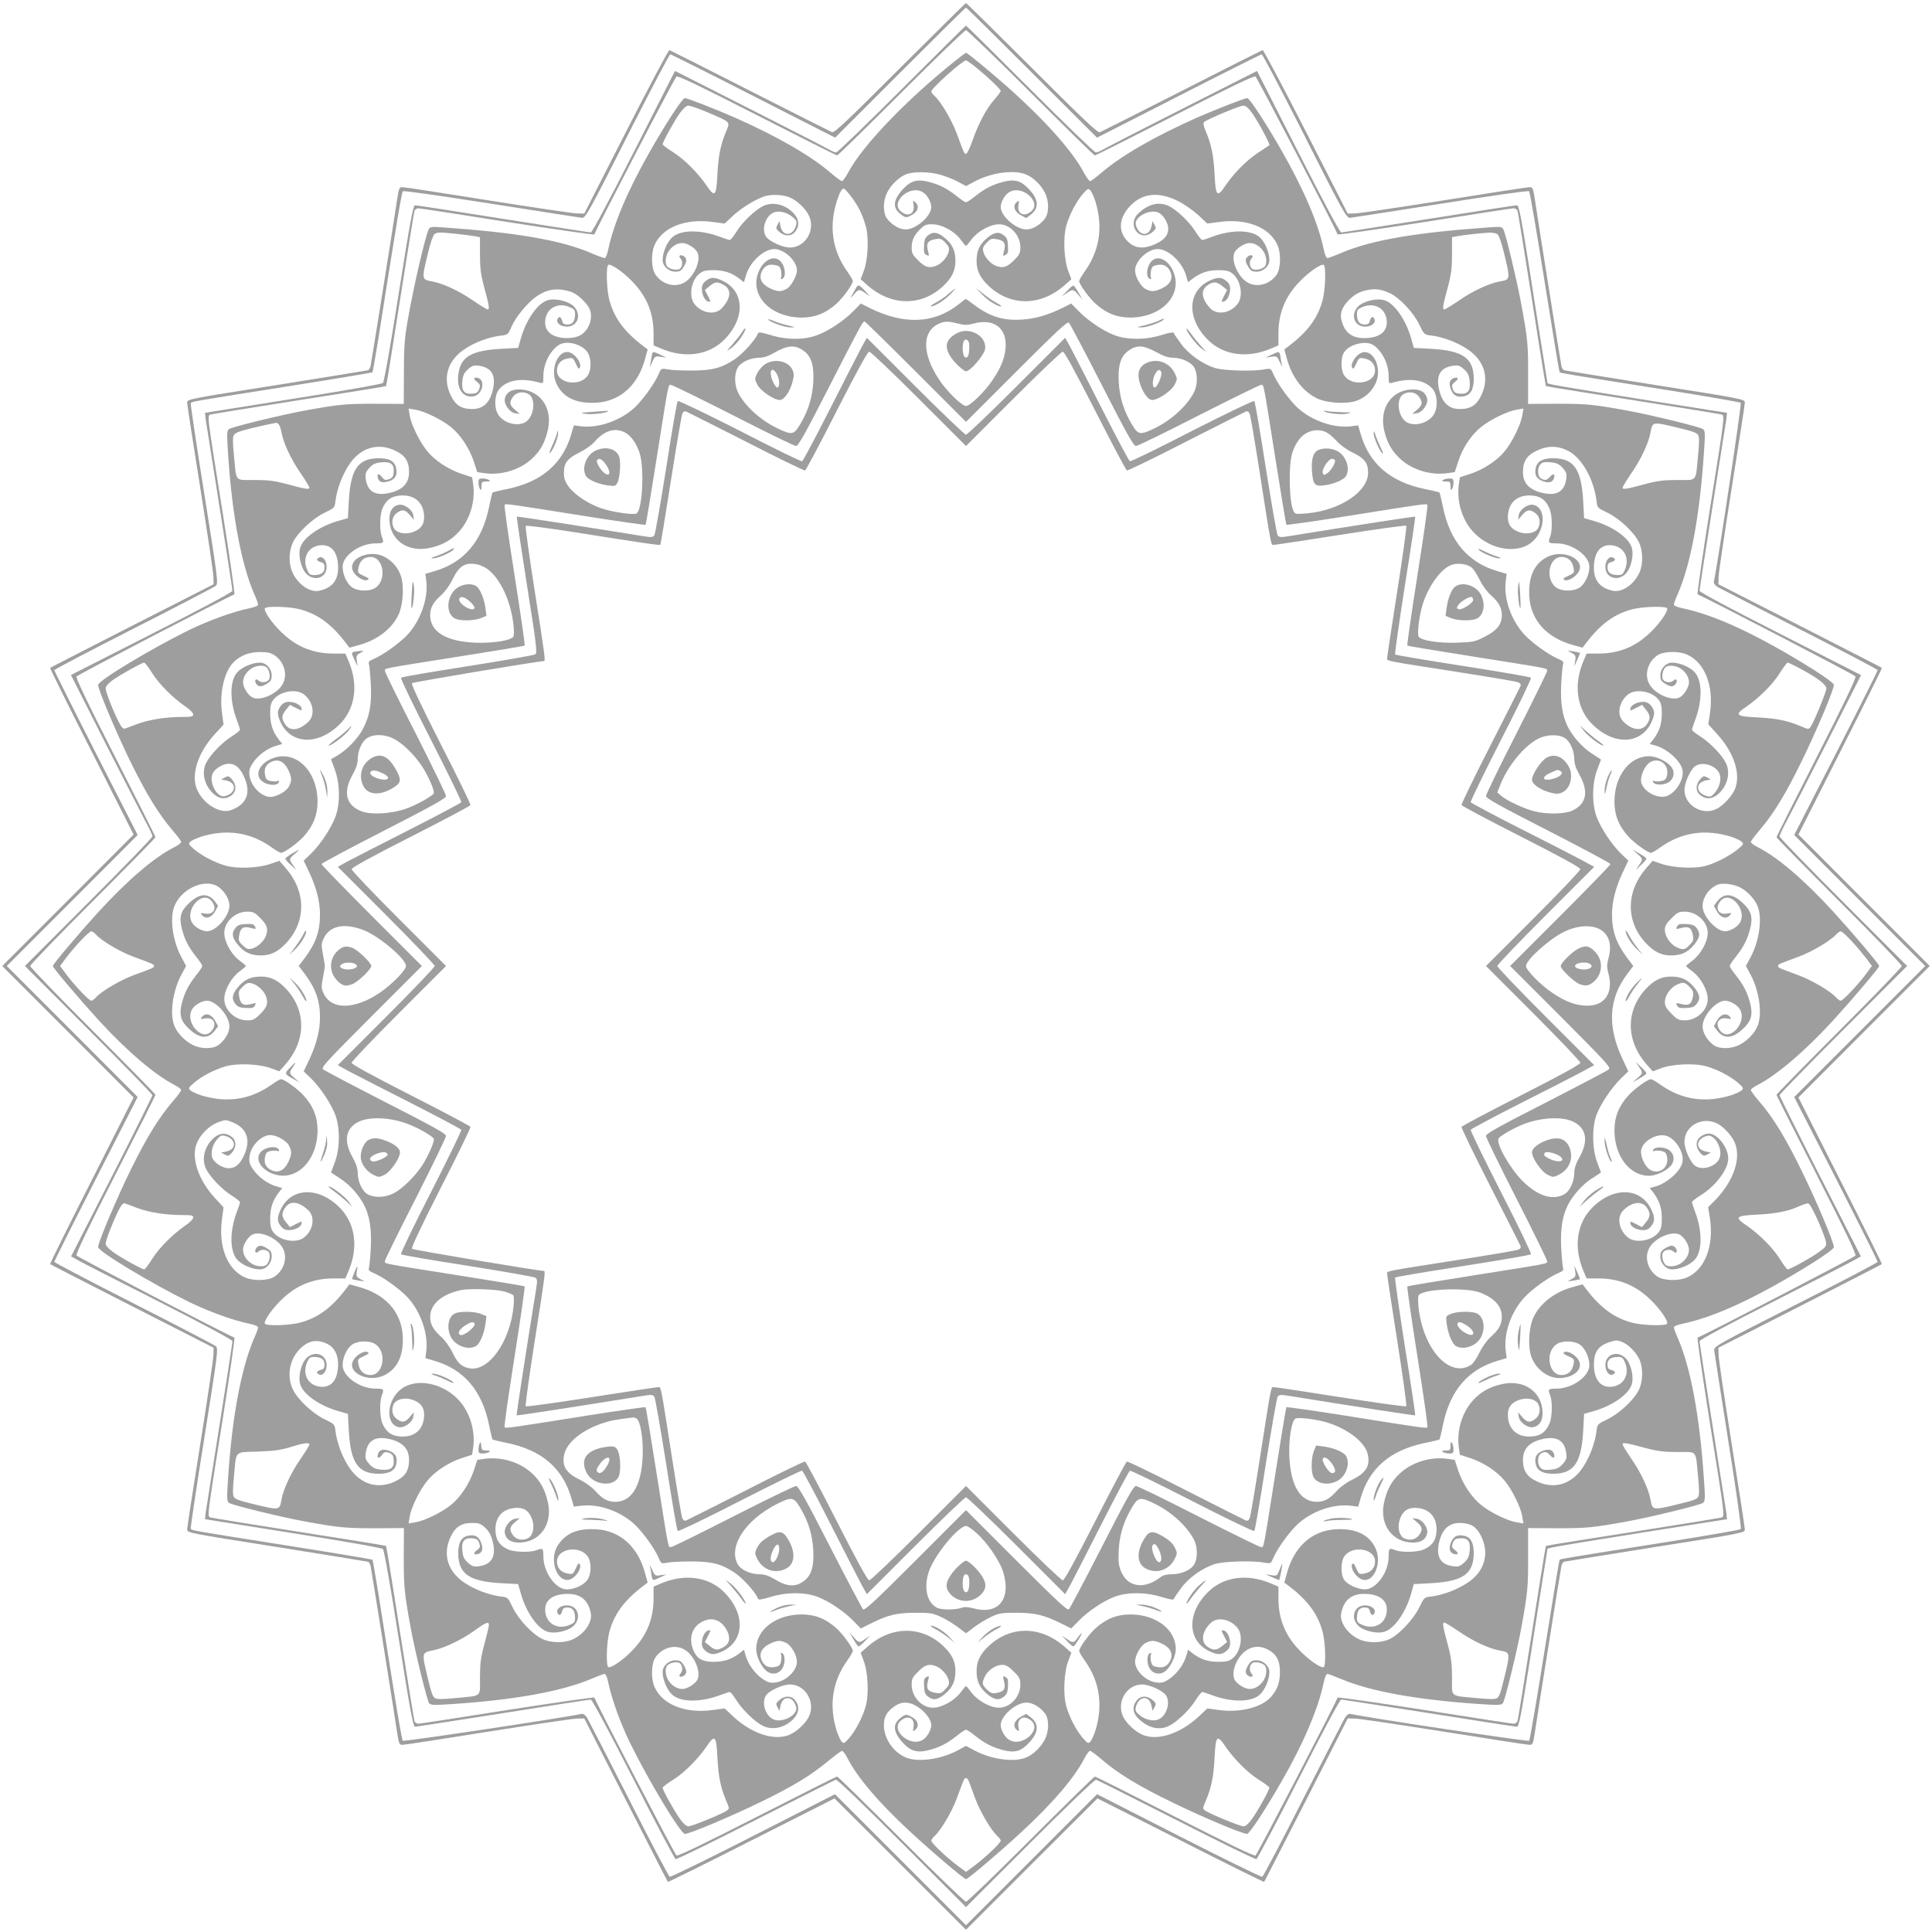 <?xml version="1.0" standalone="no"?>
<!DOCTYPE svg PUBLIC "-//W3C//DTD SVG 20010904//EN"
 "http://www.w3.org/TR/2001/REC-SVG-20010904/DTD/svg10.dtd">
<svg version="1.0" xmlns="http://www.w3.org/2000/svg"
 width="1280pt" height="1280pt" viewBox="0 0 1280 1280"
 preserveAspectRatio="xMidYMid meet">
<g transform="translate(0,1280) scale(0.1,-0.1)"
fill="#9e9e9e" stroke="none">
<path d="M5963 12349 c-345 -345 -435 -430 -450 -425 -10 4 -254 127 -543 274
-288 147 -529 268 -535 270 -6 1 -135 -242 -287 -540 l-277 -543 -48 1 c-26 0
-292 40 -590 87 -299 48 -553 87 -566 87 -22 0 -24 -6 -36 -82 -27 -181 -171
-1084 -176 -1104 -3 -12 -10 -24 -17 -27 -7 -2 -280 -46 -605 -98 -585 -92
-593 -94 -593 -116 0 -13 39 -267 87 -566 47 -298 87 -564 87 -590 l1 -48
-540 -275 c-297 -152 -542 -277 -543 -279 -2 -2 121 -251 275 -554 l278 -550
-435 -436 -435 -435 435 -435 435 -436 -278 -550 c-154 -303 -277 -552 -275
-554 1 -2 246 -127 543 -279 l540 -275 -1 -48 c0 -26 -40 -292 -87 -590 -48
-299 -87 -553 -87 -566 0 -22 8 -24 593 -116 325 -52 598 -96 605 -98 7 -3 14
-15 17 -27 5 -20 149 -923 176 -1104 12 -76 14 -82 36 -82 13 0 267 39 566 87
298 47 564 87 590 87 l48 1 275 -540 c152 -297 277 -542 279 -543 2 -2 251
121 554 275 l550 278 436 -435 435 -435 435 435 436 435 550 -278 c303 -154
552 -277 554 -275 2 1 127 246 279 543 l275 540 48 -1 c26 0 292 -40 590 -87
299 -48 553 -87 566 -87 22 0 24 6 36 83 27 180 171 1083 176 1103 3 12 10 24
17 27 7 2 280 46 606 98 584 92 592 94 592 116 0 13 -39 267 -87 566 -47 298
-87 564 -87 590 l-1 48 540 275 c297 152 542 277 543 279 2 2 -121 251 -275
554 l-278 550 435 436 435 435 -435 435 -435 436 278 550 c154 303 277 552
275 554 -1 2 -246 127 -543 279 l-540 275 1 48 c0 26 40 292 87 590 48 299 87
553 87 566 0 22 -8 24 -592 116 -326 52 -599 96 -606 98 -7 3 -14 15 -17 27
-5 20 -149 923 -176 1104 -12 76 -14 82 -36 82 -13 0 -267 -39 -566 -87 -298
-47 -564 -87 -590 -87 l-48 -1 -277 543 c-152 298 -281 541 -287 540 -6 -2
-247 -123 -535 -270 -289 -147 -533 -270 -543 -274 -15 -5 -105 80 -450 425
-238 237 -434 431 -437 431 -3 0 -199 -194 -437 -431z m873 -30 l432 -431 541
276 c297 152 545 276 550 276 6 0 116 -210 247 -467 298 -589 314 -619 340
-616 10 1 279 43 598 93 338 54 582 88 587 83 5 -5 51 -276 103 -602 52 -326
96 -595 99 -597 6 -6 60 -15 686 -114 278 -44 509 -84 514 -89 7 -7 -153
-1069 -178 -1184 -2 -12 7 -25 28 -38 18 -10 263 -136 545 -280 281 -143 512
-264 512 -269 0 -5 -124 -253 -276 -551 l-277 -541 434 -434 434 -434 -434
-434 -434 -434 277 -541 c152 -298 276 -546 276 -551 0 -5 -219 -120 -487
-256 -579 -293 -599 -304 -596 -330 1 -10 43 -279 93 -598 54 -338 88 -582 83
-587 -5 -5 -236 -45 -514 -89 -626 -99 -680 -108 -686 -114 -3 -2 -47 -271
-99 -597 -52 -326 -98 -597 -103 -602 -7 -7 -1069 152 -1184 178 -12 2 -25 -7
-38 -28 -10 -18 -135 -260 -277 -539 -141 -279 -263 -510 -269 -512 -7 -3
-256 119 -554 271 l-541 276 -434 -434 -434 -434 -434 434 -434 434 -541 -276
c-298 -152 -547 -274 -554 -271 -6 2 -128 233 -269 512 -142 279 -267 521
-277 539 -13 21 -26 30 -38 28 -114 -25 -1177 -185 -1184 -178 -8 8 -43 218
-163 981 -19 117 -36 216 -39 219 -3 2 -259 45 -569 94 -669 106 -629 99 -634
113 -2 6 38 277 90 601 89 560 93 591 76 606 -10 8 -254 136 -544 283 -289
147 -526 271 -526 276 0 5 124 253 276 551 l276 541 -433 434 -434 434 434
434 433 434 -276 541 c-152 298 -276 546 -276 551 0 5 237 129 526 276 290
147 534 275 544 283 17 15 13 46 -76 606 -52 324 -92 595 -90 601 5 14 -35 7
634 113 310 49 566 92 569 94 3 3 20 102 39 219 120 763 155 973 163 981 5 5
251 -30 587 -83 319 -50 588 -92 598 -93 26 -3 42 27 340 616 131 257 241 467
247 467 5 0 253 -124 550 -276 l542 -276 431 431 c237 237 433 431 436 431 3
0 199 -194 436 -431z"/>
<path d="M5975 12210 c-231 -231 -427 -420 -435 -420 -8 0 -28 8 -45 18 -16
10 -253 132 -526 270 l-497 252 -272 -535 c-162 -319 -277 -535 -286 -535 -7
0 -269 41 -581 90 -312 50 -575 90 -583 90 -13 0 -32 -102 -108 -582 -54 -343
-97 -588 -105 -595 -7 -8 -253 -51 -596 -105 l-583 -93 5 -45 c4 -25 45 -287
92 -582 47 -296 85 -544 85 -552 0 -9 -200 -116 -535 -286 l-535 -272 231
-457 c128 -251 249 -488 270 -527 22 -39 39 -78 39 -85 0 -8 -190 -204 -422
-436 l-423 -423 423 -423 c232 -232 422 -427 422 -433 0 -5 -121 -248 -269
-539 l-270 -529 47 -26 c26 -15 266 -138 535 -274 309 -157 487 -253 487 -262
0 -8 -38 -256 -85 -552 -47 -295 -88 -557 -92 -582 l-5 -45 583 -93 c343 -54
589 -97 596 -105 8 -7 51 -252 105 -595 76 -480 95 -582 108 -582 8 0 271 41
583 90 312 50 574 90 581 90 9 0 122 -212 282 -526 147 -289 273 -528 280
-531 7 -3 246 114 530 259 285 144 524 265 532 267 9 2 192 -174 438 -420
l424 -424 424 424 c246 246 429 422 438 420 8 -2 247 -123 532 -267 284 -145
523 -262 530 -259 7 3 133 242 280 531 160 314 273 526 282 526 7 0 269 -41
581 -90 312 -50 575 -90 583 -90 13 0 27 71 79 398 34 218 76 484 93 589 l31
193 36 9 c20 5 287 49 595 98 l558 88 -5 45 c-4 25 -45 287 -92 582 -47 296
-85 544 -85 552 0 9 178 105 488 262 268 136 508 259 534 274 l47 26 -270 529
c-148 291 -269 534 -269 539 0 6 190 201 422 433 l423 423 -423 423 c-232 232
-422 428 -422 436 0 7 22 55 49 105 27 50 148 287 270 527 l221 436 -535 273
c-335 170 -535 277 -535 286 0 8 38 256 85 552 47 295 88 557 92 582 l5 45
-558 88 c-308 49 -575 93 -595 98 l-36 9 -31 193 c-17 105 -59 371 -93 590
-52 326 -66 397 -79 397 -8 0 -271 -40 -583 -90 -312 -49 -574 -90 -581 -90
-9 0 -124 216 -286 535 l-272 535 -497 -252 c-273 -138 -509 -260 -526 -270
-16 -10 -37 -18 -45 -18 -8 0 -204 189 -435 420 -231 231 -422 420 -425 420
-3 0 -194 -189 -425 -420z m855 -25 c228 -228 419 -415 424 -415 4 0 243 120
529 266 364 186 525 264 535 257 10 -6 524 -993 544 -1046 2 -4 260 33 575 82
314 50 580 91 591 91 11 0 23 -8 26 -17 3 -10 42 -247 86 -528 44 -280 85
-538 91 -572 l11 -61 61 -11 c34 -6 292 -47 572 -91 281 -44 518 -83 529 -86
24 -8 27 15 -79 -649 -47 -297 -82 -541 -78 -543 54 -21 1040 -533 1046 -543
6 -10 -72 -173 -257 -536 -146 -286 -266 -525 -266 -530 0 -4 187 -195 415
-423 228 -228 415 -422 415 -430 0 -8 -187 -202 -415 -430 -228 -228 -415
-419 -415 -423 0 -5 120 -244 266 -530 185 -363 263 -526 257 -536 -6 -10
-992 -522 -1046 -543 -4 -2 31 -246 78 -543 106 -664 103 -641 79 -649 -11 -3
-248 -42 -529 -86 -280 -44 -538 -85 -572 -91 l-61 -11 -11 -61 c-6 -34 -47
-291 -91 -572 -44 -280 -83 -518 -86 -527 -3 -10 -15 -18 -26 -18 -11 0 -277
41 -591 91 -315 49 -573 86 -575 82 -20 -52 -533 -1040 -544 -1046 -9 -6 -179
76 -534 257 -287 146 -525 266 -530 266 -5 0 -196 -187 -424 -415 -228 -228
-422 -415 -430 -415 -8 0 -202 187 -430 415 -228 228 -419 415 -424 415 -5 0
-243 -120 -530 -266 -355 -181 -525 -263 -534 -257 -11 6 -524 994 -544 1046
-2 4 -260 -33 -575 -82 -314 -50 -580 -91 -591 -91 -11 0 -23 8 -26 18 -3 9
-42 247 -86 527 -44 281 -85 538 -91 572 l-11 61 -61 11 c-34 6 -291 47 -572
91 -280 44 -518 83 -529 86 -24 8 -27 -15 79 649 47 297 82 541 78 543 -54 21
-1040 533 -1046 544 -6 9 70 169 257 535 146 286 266 525 266 530 0 4 -187
195 -415 423 -228 228 -415 422 -415 430 0 8 187 202 415 430 228 228 415 419
415 423 0 5 -120 244 -266 530 -187 366 -263 526 -257 535 6 11 992 523 1046
544 4 2 -31 246 -78 543 -106 664 -103 641 -79 649 11 3 249 42 529 86 281 44
538 85 572 91 l61 11 11 61 c6 34 47 292 91 572 44 281 83 518 86 528 3 9 15
17 26 17 11 0 277 -41 591 -91 315 -49 573 -86 575 -82 20 52 533 1040 544
1046 10 7 167 -69 535 -257 286 -146 525 -266 529 -266 5 0 196 187 424 415
228 228 422 415 430 415 8 0 202 -187 430 -415z"/>
<path d="M6330 12398 c-325 -259 -616 -563 -710 -740 -17 -32 -36 -58 -42 -58
-6 0 -41 26 -77 57 -132 113 -353 240 -632 364 -131 57 -315 129 -332 129 -16
0 -125 -167 -232 -355 -147 -258 -240 -479 -275 -647 -6 -32 -17 -58 -24 -58
-6 0 -50 16 -96 36 -200 84 -491 134 -982 168 -68 5 -79 3 -87 -12 -22 -42
-98 -367 -138 -594 -23 -132 -27 -181 -27 -358 l-1 -206 -195 1 c-192 0 -236
-4 -465 -46 -154 -28 -480 -108 -498 -122 -14 -11 -15 -30 -6 -162 26 -406 88
-736 174 -932 14 -31 25 -61 25 -69 0 -7 -23 -17 -57 -24 -108 -22 -268 -80
-398 -143 -249 -122 -605 -336 -605 -365 0 -32 128 -334 221 -522 103 -208
181 -334 272 -441 32 -36 57 -71 57 -77 0 -7 -21 -23 -47 -36 -133 -67 -307
-217 -500 -427 -130 -143 -303 -347 -303 -359 0 -12 175 -218 308 -364 189
-205 369 -358 500 -425 23 -12 42 -26 42 -33 0 -6 -25 -41 -57 -77 -91 -107
-169 -233 -272 -441 -93 -188 -221 -490 -221 -522 0 -29 356 -243 605 -365
130 -63 290 -121 397 -143 35 -7 58 -17 58 -24 0 -8 -11 -38 -25 -69 -86 -196
-148 -526 -174 -932 -9 -132 -8 -151 6 -162 18 -14 344 -94 498 -122 230 -42
273 -46 465 -46 l196 1 -1 -196 c0 -192 4 -235 46 -465 28 -154 108 -480 122
-499 11 -13 29 -14 152 -6 417 28 724 84 917 165 45 19 88 35 94 35 7 0 18
-26 24 -57 22 -108 80 -268 143 -398 122 -249 336 -605 365 -605 31 0 301 114
499 210 220 107 335 177 454 276 43 35 82 64 88 64 6 0 22 -21 35 -47 67 -131
211 -299 420 -492 147 -136 354 -311 366 -311 12 0 219 175 366 311 209 193
353 361 420 492 13 26 29 47 36 47 6 0 41 -26 77 -57 108 -93 248 -178 463
-282 200 -98 469 -211 500 -211 16 0 119 156 233 355 139 240 241 481 275 648
6 31 17 57 24 57 6 0 49 -16 94 -35 193 -81 500 -137 917 -165 123 -8 141 -7
152 6 14 19 94 345 122 499 42 231 46 272 45 465 l0 196 195 -1 c194 0 236 4
466 46 154 28 480 108 498 122 14 11 15 30 6 157 -28 418 -88 741 -174 937
-14 31 -25 61 -25 69 0 7 23 17 58 24 216 45 498 176 860 402 86 54 142 96
142 105 0 32 -113 301 -211 501 -104 215 -189 355 -282 463 -31 36 -57 71 -57
77 0 7 19 21 43 33 130 67 310 220 499 425 133 146 308 352 308 364 0 12 -173
216 -303 359 -193 210 -367 360 -499 427 -27 13 -48 29 -48 36 0 6 26 41 57
77 93 108 178 248 282 463 98 200 211 469 211 501 0 9 -56 51 -142 105 -362
226 -644 357 -860 402 -35 7 -58 17 -58 24 0 8 11 38 25 69 86 196 146 519
174 937 9 127 8 146 -6 157 -18 14 -344 94 -498 122 -230 42 -272 46 -466 46
l-195 -1 0 196 c1 198 -3 239 -49 485 -28 150 -100 448 -115 476 -9 17 -19 18
-88 13 -491 -34 -782 -84 -982 -168 -46 -20 -90 -36 -96 -36 -7 0 -18 26 -24
58 -35 168 -128 389 -275 647 -107 188 -216 355 -232 355 -17 0 -201 -72 -332
-129 -279 -124 -500 -251 -632 -364 -36 -31 -71 -57 -77 -57 -6 0 -25 26 -42
58 -78 147 -271 361 -530 588 -123 107 -241 204 -250 204 -3 0 -34 -23 -70
-52z m142 -49 c80 -66 158 -141 158 -152 0 -5 -20 -32 -45 -60 -51 -59 -104
-158 -143 -271 -15 -44 -33 -81 -40 -84 -13 -4 -13 -3 -63 133 -33 89 -106
213 -147 249 -12 11 -22 24 -22 30 0 21 207 206 230 206 5 0 37 -23 72 -51z
m-1782 -294 c152 -65 148 -61 122 -123 -37 -86 -53 -162 -59 -289 -7 -144 -17
-154 -71 -73 -58 84 -146 173 -220 220 -40 25 -72 49 -72 54 0 15 79 158 116
209 22 30 42 47 55 47 12 0 70 -20 129 -45z m3604 -2 c40 -55 123 -210 116
-215 -3 -2 -38 -25 -78 -52 -75 -50 -158 -134 -214 -217 -54 -80 -64 -69 -71
74 -6 126 -22 203 -59 288 -14 34 -18 53 -11 60 17 17 236 109 260 109 16 0
34 -15 57 -47z m-2070 -409 c33 -9 87 -29 119 -46 l57 -31 58 31 c110 59 261
79 340 46 47 -19 98 -68 124 -119 29 -55 29 -135 2 -172 -32 -43 -82 -73 -124
-73 -69 0 -170 88 -170 149 0 30 25 77 52 95 84 59 226 -63 148 -126 -48 -39
-94 -13 -82 47 5 27 4 29 -12 16 -28 -24 -16 -63 26 -86 l37 -20 28 21 c58 44
56 100 -9 170 -53 57 -94 69 -172 49 -72 -19 -119 -43 -184 -94 -28 -23 -56
-41 -62 -41 -6 0 -34 18 -62 41 -65 51 -112 75 -184 94 -74 19 -118 8 -166
-42 -69 -73 -77 -125 -27 -167 37 -31 45 -32 87 -6 36 22 43 58 15 81 -15 13
-16 11 -11 -16 12 -60 -34 -86 -82 -47 -78 63 64 185 148 126 27 -18 52 -65
52 -95 0 -61 -101 -149 -170 -149 -42 0 -92 30 -124 73 -27 37 -27 117 2 172
25 50 76 99 122 119 46 20 147 20 224 0z m-585 -146 c49 -66 74 -117 96 -193
23 -77 16 -227 -13 -302 l-20 -53 45 -40 c157 -138 355 -141 500 -7 58 54 83
103 83 167 0 65 -18 108 -64 148 -49 43 -81 50 -114 25 -22 -16 -28 -29 -30
-71 -2 -42 0 -53 16 -61 19 -10 19 -8 9 30 -12 49 1 67 54 75 29 5 39 1 62
-24 24 -25 28 -36 22 -60 -7 -34 -48 -80 -83 -93 -47 -18 -73 -10 -118 35 -38
37 -44 49 -44 85 0 50 17 85 60 126 26 25 39 30 78 29 63 -1 145 -45 186 -101
17 -23 33 -42 36 -42 3 0 19 19 36 42 39 53 122 100 180 101 75 2 144 -71 144
-152 0 -39 -5 -50 -44 -88 -45 -45 -71 -53 -118 -35 -35 13 -76 59 -83 93 -6
24 -2 35 22 60 23 25 33 29 62 24 53 -8 66 -26 54 -75 -10 -38 -10 -40 9 -30
16 8 18 19 16 61 -2 42 -8 55 -30 71 -33 25 -65 18 -114 -25 -46 -40 -64 -83
-64 -148 0 -64 25 -113 83 -167 145 -134 343 -131 500 7 l45 40 -20 53 c-29
75 -36 224 -13 303 21 73 64 156 109 209 31 35 36 38 49 25 8 -8 22 -39 32
-67 55 -173 32 -332 -70 -474 -19 -27 -35 -54 -35 -61 0 -21 61 -106 106 -148
71 -65 144 -94 234 -94 212 2 351 155 281 310 -34 75 -100 105 -141 64 -34
-34 -41 -108 -11 -118 8 -3 11 0 7 7 -4 6 -4 26 -1 45 6 29 12 35 41 40 43 9
72 -7 89 -47 18 -44 -3 -82 -58 -108 -51 -23 -69 -23 -108 -3 -32 16 -68 81
-69 122 0 63 83 142 150 142 72 0 166 -89 190 -182 l11 -38 32 25 c52 39 101
55 170 55 51 0 70 -5 92 -22 56 -44 74 -151 34 -202 -48 -62 -137 -76 -181
-28 -58 61 -65 119 -19 151 38 28 63 26 100 -5 l31 -25 -21 -41 c-19 -37 -19
-39 -2 -36 22 4 43 44 43 85 0 22 -8 38 -26 52 -33 26 -57 26 -109 2 -147 -68
-155 -247 -17 -388 103 -107 264 -130 423 -62 l49 21 0 77 c0 136 44 245 138
343 60 64 146 123 162 113 15 -9 12 -151 -5 -224 -29 -120 -97 -215 -223 -311
l-33 -25 16 -58 c32 -123 107 -222 202 -267 58 -28 170 -37 240 -21 92 22 162
106 163 193 0 94 -61 159 -118 127 -35 -19 -66 -73 -54 -94 7 -13 12 -8 27 25
18 40 20 41 54 35 45 -8 71 -37 71 -80 0 -87 -154 -110 -205 -31 -23 34 -23
118 0 152 35 54 146 81 195 47 57 -39 100 -125 100 -202 0 -51 1 -53 23 -47
119 34 211 21 266 -38 33 -35 40 -116 14 -166 -35 -68 -149 -94 -198 -46 -49
49 -52 151 -5 176 35 19 77 12 99 -16 29 -37 26 -58 -11 -89 l-32 -27 29 4
c38 4 79 61 70 98 -9 40 -41 60 -94 60 -138 -1 -224 -121 -191 -269 18 -82 52
-142 110 -194 79 -71 200 -107 309 -92 l49 7 23 70 c28 90 87 178 153 230 61
49 176 105 236 114 l43 7 -7 -43 c-9 -60 -65 -175 -114 -236 -51 -64 -143
-125 -232 -154 l-68 -22 -7 -49 c-15 -109 21 -230 92 -309 105 -117 281 -153
383 -79 97 71 110 233 20 254 -37 9 -94 -32 -98 -70 l-4 -29 27 32 c31 37 52
40 89 11 28 -22 35 -64 16 -99 -15 -28 -66 -42 -113 -29 -58 16 -87 49 -87
101 0 96 61 152 158 145 60 -4 94 -30 118 -87 18 -41 20 -143 5 -183 -17 -44
-14 -47 42 -47 103 0 217 -81 217 -155 0 -51 -28 -112 -62 -136 -37 -27 -116
-29 -154 -4 -79 51 -56 205 31 205 43 0 72 -26 80 -71 6 -34 5 -36 -35 -54
-33 -15 -38 -20 -25 -27 21 -12 75 19 94 54 47 82 -102 153 -208 98 -87 -44
-127 -134 -119 -264 11 -158 118 -274 295 -321 l58 -16 25 33 c96 126 191 194
311 223 73 17 215 20 224 5 10 -16 -49 -102 -113 -162 -98 -94 -207 -138 -343
-138 l-77 0 -21 -49 c-68 -159 -45 -320 62 -423 141 -138 320 -130 388 17 24
52 24 76 -2 109 -14 18 -30 26 -52 26 -41 0 -81 -21 -85 -43 -3 -17 -1 -17 36
2 l41 21 25 -31 c31 -37 33 -62 5 -100 -33 -46 -101 -36 -157 24 -42 45 -25
129 34 176 51 40 158 22 202 -34 17 -22 22 -41 22 -92 0 -69 -16 -118 -55
-170 l-25 -32 37 -10 c76 -21 165 -99 179 -158 16 -63 -45 -162 -110 -179 -61
-15 -147 33 -162 91 -10 39 22 113 58 135 59 35 126 -14 113 -83 -6 -30 -12
-36 -41 -42 -19 -3 -39 -3 -45 1 -7 4 -10 1 -7 -7 7 -20 62 -23 97 -5 40 21
51 68 24 105 -27 36 -99 71 -148 71 -129 -1 -228 -130 -229 -300 0 -90 29
-163 94 -234 42 -45 127 -106 148 -106 7 0 34 16 61 35 142 102 301 125 474
70 28 -10 59 -24 67 -32 13 -13 11 -18 -20 -44 -51 -44 -147 -95 -214 -114
-76 -22 -217 -16 -299 12 l-58 20 -39 -45 c-138 -156 -141 -354 -7 -499 54
-58 103 -83 167 -83 65 0 108 18 148 64 43 49 50 81 25 114 -16 22 -29 28 -71
30 -42 2 -53 0 -61 -16 -10 -19 -8 -19 29 -10 49 13 67 1 76 -49 5 -29 2 -39
-22 -64 -32 -33 -43 -35 -87 -14 -42 20 -77 73 -77 114 0 26 10 43 44 77 38
39 49 44 88 44 81 0 154 -69 152 -144 -1 -58 -48 -141 -101 -180 -23 -17 -42
-33 -42 -36 0 -3 19 -19 42 -36 53 -39 100 -122 101 -180 2 -75 -71 -144 -152
-144 -39 0 -50 5 -88 44 -34 34 -44 51 -44 77 0 41 35 94 77 114 44 21 55 19
87 -14 24 -25 27 -35 22 -64 -9 -50 -27 -62 -76 -49 -37 9 -39 9 -29 -10 8
-16 19 -18 61 -16 42 2 55 8 71 30 25 33 18 65 -25 114 -40 46 -83 64 -148 64
-64 0 -113 -25 -167 -83 -134 -145 -131 -343 7 -500 l40 -45 53 20 c75 29 224
36 303 13 73 -21 156 -64 209 -109 35 -31 38 -36 25 -49 -8 -8 -39 -22 -67
-32 -173 -55 -332 -32 -474 70 -27 19 -54 35 -61 35 -21 0 -106 -61 -148 -106
-65 -71 -94 -144 -94 -234 1 -170 100 -299 229 -300 49 0 121 35 148 71 27 37
16 84 -24 105 -35 18 -90 15 -97 -5 -3 -8 0 -11 7 -7 6 4 26 4 45 1 29 -6 35
-12 41 -42 13 -69 -54 -118 -113 -83 -36 22 -68 96 -58 135 15 58 101 106 162
91 65 -17 126 -116 110 -179 -14 -59 -103 -137 -179 -158 l-37 -10 25 -32 c39
-52 55 -101 55 -170 0 -51 -5 -70 -22 -92 -44 -56 -151 -74 -202 -34 -59 47
-76 131 -35 176 57 60 125 70 158 24 28 -38 26 -63 -5 -100 l-25 -31 -41 21
c-37 19 -39 19 -36 2 4 -22 44 -43 85 -43 22 0 38 8 52 26 26 33 26 57 2 109
-68 147 -246 156 -387 19 -108 -105 -131 -265 -63 -425 l21 -49 77 0 c136 0
245 -44 343 -138 64 -60 123 -146 113 -162 -9 -15 -151 -12 -224 5 -120 29
-215 97 -311 223 l-25 33 -58 -16 c-123 -32 -222 -107 -267 -202 -28 -58 -37
-170 -21 -240 22 -91 106 -163 190 -163 97 0 163 60 130 118 -19 35 -73 66
-94 54 -13 -7 -8 -12 25 -27 40 -18 41 -20 35 -54 -8 -45 -37 -71 -80 -71 -87
0 -110 154 -31 205 38 25 117 23 154 -4 34 -24 62 -85 62 -136 0 -74 -114
-155 -217 -155 -56 0 -59 -3 -42 -47 15 -40 13 -142 -5 -183 -24 -57 -58 -83
-118 -87 -97 -7 -158 49 -158 145 0 52 29 85 87 101 47 13 98 -1 113 -29 19
-35 12 -77 -16 -99 -37 -29 -58 -26 -89 11 l-27 32 4 -29 c4 -38 61 -79 98
-70 40 9 60 41 60 94 -1 138 -121 224 -269 191 -82 -18 -142 -52 -194 -110
-71 -79 -107 -200 -92 -309 l7 -49 68 -22 c89 -29 181 -90 232 -154 49 -61
105 -176 114 -236 l7 -43 -43 7 c-60 9 -175 65 -236 114 -64 51 -125 143 -154
232 l-22 68 -49 7 c-109 15 -230 -21 -309 -92 -60 -53 -93 -115 -111 -201 -30
-144 56 -261 192 -262 53 0 85 20 94 60 9 37 -32 94 -70 98 l-29 4 32 -27 c37
-31 40 -52 11 -89 -22 -28 -64 -35 -99 -16 -28 15 -42 66 -29 113 16 58 49 87
101 87 96 0 152 -61 145 -158 -4 -60 -30 -94 -87 -119 -41 -17 -143 -19 -183
-4 -44 17 -47 14 -47 -41 0 -106 -82 -218 -158 -218 -49 1 -116 32 -137 64
-23 34 -23 118 0 152 51 79 205 56 205 -31 0 -43 -26 -72 -71 -80 -34 -6 -36
-5 -54 35 -15 33 -20 38 -27 25 -12 -21 19 -75 54 -94 82 -47 153 102 98 208
-44 87 -134 127 -264 119 -158 -11 -274 -118 -321 -295 l-16 -58 33 -25 c126
-96 194 -191 223 -311 17 -73 20 -215 5 -224 -16 -10 -102 49 -162 113 -94 98
-138 207 -138 343 l0 77 -49 21 c-159 68 -320 45 -423 -62 -138 -141 -130
-320 17 -388 52 -24 76 -24 109 2 18 14 26 30 26 52 0 41 -21 81 -43 85 -17 3
-17 1 2 -36 l21 -41 -31 -25 c-37 -31 -62 -33 -100 -5 -46 33 -36 101 24 158
45 41 129 24 176 -35 40 -51 22 -158 -34 -202 -22 -17 -41 -22 -92 -22 -69 0
-118 16 -170 55 l-32 25 -11 -38 c-15 -56 -61 -120 -111 -154 -36 -25 -51 -29
-86 -25 -71 8 -143 78 -143 139 1 41 37 106 69 122 39 20 57 20 108 -3 55 -26
76 -64 58 -108 -17 -40 -46 -56 -89 -47 -29 5 -35 11 -41 40 -3 19 -3 39 1 45
4 7 1 10 -7 7 -20 -7 -23 -62 -5 -97 21 -40 68 -51 105 -24 36 27 71 99 71
148 -1 129 -130 228 -300 229 -90 0 -163 -29 -234 -94 -45 -42 -106 -127 -106
-148 0 -7 16 -34 35 -61 102 -142 125 -301 70 -474 -10 -28 -24 -59 -32 -67
-13 -13 -18 -10 -49 25 -45 53 -88 136 -109 209 -23 79 -16 228 13 303 l20 53
-45 40 c-157 138 -355 141 -500 7 -58 -54 -83 -103 -83 -167 0 -65 18 -108 64
-148 49 -43 81 -50 114 -25 22 16 28 29 30 71 2 42 0 53 -16 61 -19 10 -19 8
-10 -29 13 -49 1 -67 -49 -76 -29 -5 -39 -2 -64 22 -33 32 -35 43 -14 87 20
42 73 77 114 77 26 0 43 -10 77 -44 39 -38 44 -49 44 -88 0 -81 -69 -154 -144
-152 -58 1 -141 48 -180 101 -17 23 -33 42 -36 42 -3 0 -19 -19 -36 -42 -39
-53 -122 -100 -180 -101 -75 -2 -144 71 -144 152 0 39 5 50 44 88 45 45 71 53
118 35 35 -13 76 -59 83 -93 6 -24 2 -35 -22 -60 -23 -25 -33 -29 -62 -24 -53
8 -66 26 -54 75 10 38 10 40 -9 30 -16 -8 -18 -19 -16 -61 2 -42 8 -55 30 -71
33 -25 65 -18 114 25 46 40 64 83 64 148 0 64 -25 113 -83 167 -145 134 -343
131 -500 -7 l-45 -40 20 -53 c29 -75 36 -224 13 -303 -21 -73 -64 -156 -109
-209 -31 -35 -36 -38 -49 -25 -8 8 -22 39 -32 67 -55 173 -32 332 70 474 19
27 35 54 35 61 0 21 -61 106 -106 148 -71 65 -144 94 -234 94 -170 -1 -299
-100 -300 -229 0 -49 35 -121 71 -148 37 -27 84 -16 105 24 18 35 15 90 -5 97
-8 3 -11 0 -7 -7 4 -6 4 -26 1 -45 -6 -29 -12 -35 -41 -40 -43 -9 -72 7 -89
47 -18 44 3 82 58 108 51 23 69 23 108 3 32 -16 68 -81 69 -122 0 -61 -72
-131 -143 -139 -35 -4 -50 0 -86 25 -50 34 -96 98 -111 154 l-11 38 -32 -25
c-52 -39 -101 -55 -170 -55 -74 0 -110 21 -133 76 -33 79 -10 155 58 190 66
34 127 12 164 -58 25 -48 18 -86 -18 -108 -43 -26 -60 -25 -97 6 l-31 25 21
41 c19 37 19 39 2 36 -22 -4 -43 -44 -43 -85 0 -22 8 -38 26 -52 33 -26 57
-26 109 -2 147 68 155 247 17 388 -103 107 -264 130 -423 62 l-49 -21 0 -77
c0 -136 -44 -245 -138 -343 -60 -64 -146 -123 -162 -113 -15 9 -12 151 5 224
29 120 97 215 223 311 l33 25 -16 58 c-46 177 -164 284 -321 295 -95 6 -162
-11 -212 -53 -48 -42 -72 -89 -72 -144 0 -97 60 -163 118 -130 35 19 66 73 54
94 -7 13 -12 8 -27 -25 -18 -40 -20 -41 -54 -35 -45 8 -71 37 -71 80 0 87 154
110 205 31 25 -38 23 -117 -4 -154 -24 -34 -85 -62 -136 -62 -74 0 -155 114
-155 218 0 55 -3 58 -47 41 -40 -15 -142 -13 -183 4 -57 25 -83 59 -87 119 -7
97 49 158 145 158 52 0 85 -29 101 -87 13 -47 -1 -98 -29 -113 -35 -19 -77
-12 -99 16 -29 37 -26 58 11 89 l32 27 -29 -4 c-38 -4 -79 -61 -70 -98 9 -40
41 -60 94 -60 136 1 222 118 192 262 -18 86 -51 148 -111 201 -79 71 -200 107
-309 92 l-49 -7 -22 -68 c-29 -89 -90 -181 -154 -232 -61 -49 -176 -105 -236
-114 l-43 -7 7 43 c9 60 65 175 114 236 51 64 143 125 232 154 l68 22 7 49
c15 109 -21 230 -92 309 -105 117 -281 153 -383 79 -97 -71 -110 -233 -20
-254 37 -9 94 32 98 70 l4 29 -27 -32 c-31 -37 -52 -40 -89 -11 -28 22 -35 64
-16 99 15 28 66 42 113 29 58 -16 87 -49 87 -101 0 -96 -61 -152 -158 -145
-60 4 -94 30 -119 87 -17 41 -19 143 -4 183 17 44 14 47 -41 47 -104 0 -218
81 -218 155 0 51 28 112 62 136 37 27 116 29 154 4 79 -51 56 -205 -31 -205
-43 0 -72 26 -80 71 -6 34 -5 36 35 54 33 15 38 20 25 27 -21 12 -75 -19 -94
-54 -47 -82 102 -153 208 -98 87 44 127 134 119 264 -11 158 -118 274 -295
321 l-58 16 -25 -33 c-96 -126 -191 -194 -311 -223 -73 -17 -215 -20 -224 -5
-10 16 49 102 113 162 98 94 207 138 343 138 l77 0 21 49 c68 160 45 320 -63
425 -141 137 -319 128 -387 -19 -24 -52 -24 -76 2 -109 14 -18 30 -26 52 -26
41 0 81 21 85 43 3 17 1 17 -36 -2 l-41 -21 -25 31 c-31 37 -33 62 -5 100 32
46 90 39 151 -19 48 -44 34 -133 -28 -181 -51 -40 -158 -22 -202 34 -17 22
-22 41 -22 92 0 69 16 118 55 170 l25 32 -38 11 c-56 15 -120 61 -154 111 -25
36 -29 51 -25 86 8 71 78 143 139 143 41 -1 106 -37 122 -69 20 -39 20 -57 -3
-108 -26 -55 -64 -76 -108 -58 -40 17 -56 46 -47 89 5 29 11 35 40 41 19 3 39
3 45 -1 7 -4 10 -1 7 7 -10 30 -84 23 -118 -11 -41 -41 -11 -107 64 -141 155
-70 308 69 310 281 0 90 -29 163 -94 234 -42 45 -127 106 -148 106 -7 0 -34
-16 -61 -35 -142 -102 -301 -125 -474 -70 -28 10 -59 24 -67 32 -13 13 -10 18
25 49 53 45 136 88 209 109 79 23 228 16 303 -13 l53 -20 40 45 c138 157 141
355 7 500 -54 58 -103 83 -167 83 -65 0 -108 -18 -148 -64 -43 -49 -50 -81
-25 -114 16 -22 29 -28 71 -30 42 -2 53 0 61 16 10 19 8 19 -30 9 -49 -12 -67
1 -75 54 -5 29 -1 39 24 62 25 24 36 28 60 22 34 -7 80 -48 93 -83 18 -47 10
-73 -35 -118 -38 -39 -49 -44 -88 -44 -81 0 -154 69 -152 144 1 58 48 141 101
180 23 17 42 33 42 36 0 3 -19 19 -42 36 -53 39 -100 122 -101 180 -2 75 71
144 152 144 39 0 50 -5 88 -44 45 -45 53 -71 35 -118 -13 -35 -59 -76 -93 -83
-24 -6 -35 -2 -60 22 -25 23 -29 33 -24 62 8 53 26 66 75 54 38 -10 40 -10 30
9 -8 16 -19 18 -61 16 -42 -2 -55 -8 -71 -30 -25 -33 -18 -65 25 -114 40 -46
83 -64 148 -64 64 0 113 25 167 83 134 145 131 343 -7 499 l-39 45 -58 -20
c-82 -29 -223 -34 -299 -12 -73 21 -156 65 -209 109 -35 31 -38 36 -25 49 8 8
39 22 67 32 173 55 332 32 474 -70 27 -19 54 -35 61 -35 21 0 106 61 148 106
65 71 94 144 94 234 -2 212 -155 351 -310 281 -75 -34 -105 -100 -64 -141 34
-34 108 -41 118 -11 3 8 0 11 -7 7 -6 -4 -26 -4 -45 -1 -29 6 -35 12 -40 41
-9 43 7 72 47 89 44 18 82 -3 108 -58 23 -51 23 -69 3 -108 -16 -32 -81 -68
-122 -69 -61 0 -131 72 -139 143 -4 35 0 50 25 86 34 50 98 96 154 111 l38 11
-25 32 c-39 52 -55 101 -55 170 0 51 5 70 22 92 44 56 151 74 202 34 62 -48
76 -137 29 -181 -62 -58 -120 -65 -152 -19 -28 38 -26 63 5 100 l25 31 41 -21
c37 -19 39 -19 36 -2 -4 22 -44 43 -85 43 -22 0 -38 -8 -52 -26 -26 -33 -26
-57 -2 -109 68 -147 247 -155 388 -17 107 103 130 264 62 423 l-21 49 -77 0
c-136 0 -245 44 -343 138 -64 60 -123 146 -113 162 9 15 151 12 224 -5 120
-29 215 -97 311 -223 l25 -33 58 16 c123 32 222 107 267 202 28 58 37 170 21
240 -22 91 -106 163 -190 163 -97 0 -163 -60 -130 -118 19 -35 73 -66 94 -54
13 7 8 12 -25 27 -40 18 -41 20 -35 54 8 45 37 71 80 71 87 0 110 -154 31
-205 -38 -25 -117 -23 -154 4 -34 24 -62 85 -62 136 0 74 114 155 218 155 55
0 58 3 41 47 -15 40 -13 142 4 183 25 57 59 83 119 87 97 7 158 -49 158 -145
0 -52 -29 -85 -87 -101 -47 -13 -98 1 -113 29 -19 35 -12 77 16 99 37 29 58
26 89 -11 l27 -32 -4 29 c-4 38 -61 79 -98 70 -40 -9 -60 -41 -60 -94 1 -138
121 -224 269 -191 82 18 142 52 194 110 71 79 107 200 92 309 l-7 49 -68 22
c-89 29 -181 90 -232 154 -49 61 -105 176 -114 236 l-7 43 43 -7 c60 -9 175
-65 236 -114 64 -51 125 -143 154 -232 l22 -68 49 -7 c109 -15 230 21 309 92
60 53 93 115 111 201 30 144 -56 261 -192 262 -53 0 -85 -20 -94 -60 -9 -37
32 -94 70 -98 l29 -4 -32 27 c-37 31 -40 52 -11 89 22 28 64 35 99 16 47 -25
44 -127 -5 -176 -49 -48 -163 -22 -198 46 -26 50 -19 131 14 166 55 59 147 72
267 38 21 -6 22 -4 22 47 0 77 43 163 100 202 49 34 152 10 191 -45 27 -37 29
-116 4 -154 -51 -79 -205 -56 -205 31 0 43 26 72 71 80 34 6 36 5 54 -35 15
-33 20 -38 27 -25 12 21 -19 75 -54 94 -82 47 -153 -102 -98 -208 44 -87 133
-127 264 -119 157 11 275 118 321 295 l16 58 -33 25 c-126 96 -194 191 -223
311 -17 73 -20 215 -5 224 16 10 102 -49 162 -113 94 -98 138 -207 138 -343
l0 -77 49 -21 c159 -68 320 -45 423 62 138 141 130 320 -17 388 -52 24 -76 24
-109 -2 -18 -14 -26 -30 -26 -52 0 -41 21 -81 43 -85 17 -3 17 -1 -2 36 l-21
41 31 25 c37 31 54 32 97 6 50 -30 44 -88 -16 -152 -44 -48 -133 -34 -181 28
-40 51 -22 158 34 202 22 17 41 22 92 22 69 0 118 -16 170 -55 l32 -25 11 38
c24 93 118 182 190 182 66 0 150 -79 150 -141 0 -38 -40 -109 -71 -124 -37
-19 -55 -19 -106 4 -55 26 -76 64 -58 108 17 40 46 56 89 47 29 -5 35 -11 41
-40 3 -19 3 -39 -1 -45 -4 -7 -1 -10 7 -7 30 10 23 84 -11 118 -41 41 -107 11
-141 -64 -70 -155 69 -308 281 -310 90 0 163 29 234 94 45 42 106 127 106 148
0 7 -16 34 -35 61 -102 142 -125 302 -69 474 17 54 31 77 45 77 5 0 26 -24 48
-52z m-404 -7 c47 -21 99 -70 122 -115 50 -96 -19 -216 -124 -216 -47 0 -135
40 -157 71 -33 47 -6 136 48 160 34 16 89 3 126 -28 26 -21 30 -31 25 -52 -19
-76 -89 -82 -104 -10 l-7 34 -13 -24 c-12 -23 -11 -27 13 -48 37 -31 79 -30
105 3 28 36 26 76 -5 114 -54 64 -141 87 -208 55 -52 -25 -138 -107 -176 -169
-19 -30 -39 -56 -45 -56 -5 0 -33 9 -62 20 -129 49 -261 49 -318 -1 -35 -31
-65 -101 -65 -151 0 -41 40 -78 85 -78 29 0 39 6 55 33 23 37 22 55 -2 71 -21
13 -36 0 -20 -16 17 -17 15 -53 -3 -68 -16 -13 -60 -7 -82 12 -19 16 -16 69 6
102 23 35 56 55 91 56 32 0 85 -32 100 -61 27 -50 -19 -160 -83 -199 -62 -38
-149 -16 -194 50 -28 40 -31 137 -8 193 50 120 205 182 390 156 l76 -10 60 56
c56 51 149 107 209 126 45 13 124 9 165 -10z m2572 -24 c39 -20 98 -61 132
-92 l60 -56 76 10 c185 26 340 -36 390 -156 23 -56 20 -153 -7 -193 -46 -66
-133 -88 -195 -50 -64 39 -110 149 -83 199 15 29 68 61 100 61 35 -1 68 -21
91 -56 22 -33 25 -86 6 -102 -22 -19 -66 -25 -82 -12 -18 15 -20 51 -3 68 16
16 1 29 -20 16 -24 -16 -25 -34 -2 -71 16 -27 26 -33 55 -33 45 0 85 37 85 78
0 50 -30 120 -65 151 -57 50 -189 50 -318 1 -29 -11 -56 -20 -62 -20 -5 0 -26
26 -45 56 -38 62 -124 144 -176 169 -65 31 -136 14 -201 -48 -82 -77 8 -196
93 -124 24 21 25 25 13 48 l-13 24 -7 -34 c-15 -72 -85 -66 -104 10 -13 51 93
107 151 80 31 -14 64 -68 64 -106 0 -43 -25 -74 -84 -101 -90 -42 -157 -28
-206 43 -43 63 -27 144 42 213 81 82 188 91 315 27z m-4777 -217 c52 -6 107
-13 123 -16 l27 -6 0 -113 c0 -90 5 -132 26 -211 35 -129 39 -154 25 -154 -6
0 -50 27 -97 59 -89 62 -200 114 -269 126 -73 14 -73 9 -28 195 14 60 32 110
41 118 19 14 29 15 152 2z m6892 -2 c9 -8 27 -58 41 -118 45 -186 45 -181 -28
-195 -69 -12 -180 -64 -269 -126 -47 -32 -91 -59 -97 -59 -14 0 -10 25 25 154
21 79 26 121 26 212 l0 113 34 6 c42 8 168 22 217 24 19 0 42 -5 51 -11z
m-6143 -380 c44 -13 110 -74 128 -117 24 -56 -4 -138 -60 -171 -39 -24 -122
-27 -172 -6 -48 20 -69 57 -62 108 10 78 84 116 160 84 31 -13 37 -20 37 -46
0 -47 -16 -70 -50 -70 -23 0 -31 5 -36 25 -7 28 -22 33 -31 9 -9 -24 22 -48
63 -48 72 0 99 80 46 134 -37 36 -126 57 -176 40 -66 -21 -142 -132 -176 -255
l-17 -60 -114 -6 c-201 -12 -270 -54 -283 -175 -11 -94 35 -154 105 -139 55
12 76 105 28 120 -31 10 -37 -4 -9 -25 21 -16 23 -22 15 -47 -9 -23 -17 -29
-46 -31 -54 -5 -72 19 -66 82 4 40 11 55 37 79 28 25 39 28 72 24 87 -12 117
-66 92 -165 -21 -83 -65 -122 -136 -122 -72 0 -112 26 -143 93 -54 114 -19
229 92 303 67 46 162 81 239 90 48 6 50 7 72 58 28 64 102 155 161 198 73 53
140 63 230 36z m5430 -11 c63 -29 156 -128 194 -207 32 -67 32 -67 81 -73 78
-10 172 -46 239 -91 111 -74 146 -189 92 -303 -31 -67 -71 -93 -143 -93 -71 0
-115 39 -136 122 -25 99 5 153 92 165 33 4 44 1 72 -24 26 -24 33 -39 37 -79
6 -63 -12 -87 -66 -82 -29 2 -37 8 -46 31 -8 25 -6 31 15 47 28 21 22 35 -9
25 -28 -9 -34 -37 -17 -78 16 -39 42 -52 87 -42 44 10 64 48 63 120 -3 134
-73 182 -283 194 l-114 6 -17 60 c-34 123 -110 234 -176 255 -50 17 -139 -4
-176 -40 -53 -54 -26 -134 46 -134 41 0 72 24 63 48 -9 24 -24 19 -31 -9 -5
-20 -13 -25 -36 -25 -34 0 -50 23 -50 70 0 26 6 33 37 46 76 32 150 -6 160
-84 10 -77 -45 -122 -149 -122 -85 0 -134 41 -152 126 -9 39 7 81 47 122 39
41 75 61 130 71 53 10 90 4 146 -22z m-7362 -869 c6 -7 14 -31 18 -53 12 -69
64 -180 126 -269 32 -47 59 -91 59 -97 0 -14 -25 -10 -154 25 -79 21 -121 26
-211 26 -132 0 -118 -17 -135 161 -8 81 -9 123 -1 136 7 15 39 27 118 46 59
14 119 28 133 30 14 2 28 5 31 6 4 0 11 -5 16 -11z m9286 -26 c80 -19 111 -30
118 -45 8 -13 7 -55 -1 -136 -17 -178 -3 -161 -135 -161 -90 0 -132 -5 -211
-26 -129 -35 -154 -39 -154 -25 0 6 27 50 59 97 62 89 114 200 126 269 14 73
9 73 198 27z m-8516 -147 c67 -31 93 -71 93 -143 0 -71 -39 -115 -122 -136
-99 -25 -153 5 -165 92 -4 33 -1 44 24 72 24 26 39 33 79 37 63 6 87 -12 82
-66 -2 -29 -8 -37 -31 -46 -25 -8 -31 -6 -47 15 -21 27 -35 22 -26 -8 9 -27
28 -33 70 -21 43 12 60 40 51 85 -9 49 -45 69 -120 68 -133 -2 -182 -73 -194
-283 l-6 -114 -60 -17 c-123 -34 -234 -110 -255 -176 -17 -50 4 -139 40 -176
54 -53 134 -26 134 46 0 41 -24 72 -48 63 -24 -9 -19 -24 9 -31 20 -5 25 -13
25 -36 0 -34 -23 -50 -70 -50 -26 0 -33 6 -46 37 -32 76 6 150 84 160 77 10
122 -45 122 -149 0 -85 -41 -134 -126 -152 -62 -14 -145 46 -179 128 -24 56
-21 137 6 193 32 66 130 157 209 196 67 32 67 32 73 81 10 78 46 172 91 239
74 111 189 146 303 92z m7774 -3 c88 -45 168 -186 186 -328 6 -49 6 -49 73
-81 79 -38 177 -130 208 -195 28 -57 29 -147 3 -203 -36 -78 -115 -132 -175
-119 -85 18 -126 67 -126 152 0 104 45 159 122 149 78 -10 116 -84 84 -160
-13 -31 -20 -37 -46 -37 -47 0 -70 16 -70 50 0 23 5 31 25 36 28 7 33 22 9 31
-24 9 -48 -22 -48 -63 0 -72 80 -99 134 -46 36 37 57 126 40 176 -21 66 -132
142 -255 176 l-60 17 -6 114 c-12 210 -61 281 -194 283 -72 1 -110 -19 -120
-63 -10 -45 3 -71 42 -87 41 -17 69 -11 78 17 10 30 -3 35 -25 11 -23 -25 -33
-27 -61 -12 -24 14 -26 72 -2 95 13 13 28 16 67 12 40 -4 55 -11 79 -37 25
-28 28 -39 24 -72 -12 -87 -66 -117 -165 -92 -83 21 -122 65 -122 136 0 72 26
112 93 143 72 34 139 33 208 -3z m-8571 -1354 c66 -46 88 -133 50 -195 -39
-64 -149 -110 -199 -83 -29 15 -61 68 -61 100 1 35 21 68 56 91 33 22 86 25
102 6 19 -22 25 -66 12 -82 -15 -18 -51 -20 -68 -3 -16 16 -29 1 -16 -20 16
-24 34 -25 72 -2 26 16 32 26 32 55 0 45 -37 85 -78 85 -50 0 -120 -30 -151
-65 -50 -57 -50 -189 -1 -318 11 -29 20 -56 20 -62 0 -5 -26 -26 -56 -45 -62
-38 -144 -124 -169 -176 -32 -67 -9 -154 55 -208 38 -31 78 -33 114 -5 33 26
34 68 3 105 -21 24 -25 25 -48 13 l-24 -13 34 -7 c72 -15 66 -85 -10 -104 -51
-13 -107 93 -80 151 14 31 68 64 106 64 43 0 74 -25 101 -84 50 -107 20 -185
-85 -223 -85 -32 -217 65 -237 174 -18 96 32 223 129 329 l58 63 -10 76 c-19
132 15 279 78 339 47 45 100 65 172 66 52 0 73 -5 99 -22z m9353 7 c120 -50
183 -207 156 -390 l-11 -74 58 -64 c111 -121 158 -262 120 -361 -18 -47 -74
-109 -121 -134 -94 -49 -215 21 -215 125 0 47 40 135 71 157 47 33 136 6 160
-48 16 -34 3 -89 -28 -126 -21 -26 -31 -30 -52 -25 -76 19 -82 89 -10 104 l34
7 -24 13 c-23 12 -27 11 -48 -13 -31 -37 -30 -79 3 -105 36 -28 76 -26 114 5
64 54 87 141 55 208 -25 52 -107 138 -169 176 -30 19 -56 40 -56 45 0 6 9 33
20 62 49 129 49 261 -1 318 -31 35 -101 65 -151 65 -41 0 -78 -40 -78 -85 0
-29 6 -39 33 -55 37 -23 55 -22 71 2 13 21 0 36 -16 20 -17 -17 -53 -15 -68 3
-13 16 -7 60 12 82 16 19 69 16 102 -6 35 -23 55 -56 56 -91 0 -32 -32 -85
-61 -100 -50 -27 -160 19 -199 83 -38 62 -16 149 50 195 40 27 137 30 193 7z
m-10163 -127 c47 -74 136 -162 220 -220 27 -18 50 -41 50 -50 0 -16 -10 -18
-74 -18 -107 0 -219 -18 -295 -46 -36 -14 -74 -28 -83 -31 -12 -4 -23 8 -42
45 -38 74 -86 199 -86 222 0 13 18 33 45 53 54 38 196 117 210 117 6 0 30 -32
55 -72z m10919 31 c109 -58 171 -105 171 -130 0 -23 -83 -225 -104 -254 -13
-18 -15 -18 -64 3 -86 37 -162 53 -289 59 -144 7 -154 17 -73 71 84 58 173
146 220 220 25 40 49 72 54 72 5 0 43 -18 85 -41z m-10479 -1447 c40 -30 70
-81 70 -122 0 -69 -88 -170 -149 -170 -30 0 -77 25 -95 52 -59 84 63 226 126
148 39 -48 13 -94 -47 -82 -27 5 -29 4 -16 -12 24 -28 63 -16 86 26 l20 37
-21 28 c-44 58 -100 56 -170 -9 -57 -53 -69 -94 -49 -172 19 -72 43 -119 94
-184 23 -28 41 -56 41 -62 0 -6 -18 -34 -41 -62 -51 -65 -75 -112 -94 -184
-20 -78 -8 -119 49 -172 70 -65 126 -67 170 -9 l21 28 -20 37 c-23 42 -62 54
-86 26 -13 -16 -11 -17 16 -12 60 12 86 -34 47 -82 -63 -78 -185 64 -126 148
18 27 65 52 95 52 61 0 149 -101 149 -170 0 -42 -30 -92 -73 -124 -37 -27
-117 -27 -172 2 -51 26 -100 77 -119 124 -33 79 -13 230 46 341 l31 57 -31 58
c-59 110 -79 261 -46 340 49 119 209 187 294 124z m10080 -2 c46 -24 95 -76
114 -122 33 -79 13 -230 -46 -340 l-31 -58 31 -57 c59 -111 79 -262 46 -341
-19 -47 -68 -98 -119 -124 -55 -29 -135 -29 -172 -2 -43 32 -73 82 -73 124 0
69 88 170 149 170 30 0 77 -25 95 -52 59 -84 -63 -226 -126 -148 -39 48 -13
94 47 82 27 -5 29 -4 16 12 -24 28 -63 16 -86 -26 l-20 -37 21 -28 c44 -58
100 -56 170 9 57 53 69 94 49 172 -19 72 -43 119 -94 184 -23 28 -41 56 -41
62 0 6 18 34 41 62 51 65 75 112 94 184 20 78 8 119 -49 172 -70 65 -126 67
-170 9 l-21 -28 20 -37 c23 -42 62 -54 86 -26 13 16 11 17 -16 12 -60 -12 -86
34 -47 82 63 78 185 -64 126 -148 -18 -27 -65 -52 -95 -52 -59 0 -149 101
-149 167 0 57 43 119 100 142 32 13 105 4 150 -19z m-10894 -312 c36 -41 160
-114 249 -147 134 -49 135 -50 135 -61 0 -11 -1 -12 -135 -61 -89 -33 -213
-106 -249 -147 -11 -12 -25 -22 -31 -22 -15 0 -109 99 -167 176 l-40 54 40 54
c58 77 152 176 167 176 6 0 20 -10 31 -22z m11628 -39 c32 -34 75 -86 98 -115
l40 -54 -40 -54 c-58 -77 -152 -176 -167 -176 -6 0 -20 10 -31 22 -36 41 -160
114 -249 147 -134 49 -135 50 -135 61 0 11 1 12 135 61 89 33 213 106 249 147
11 12 25 22 31 22 7 0 38 -28 69 -61z m-10729 -1202 c101 -39 130 -118 81
-223 -27 -59 -58 -84 -101 -84 -38 0 -92 33 -106 64 -16 34 -3 89 28 126 21
26 31 30 52 25 76 -19 82 -89 10 -104 l-34 -7 24 -13 c23 -12 27 -11 48 13 31
37 30 79 -3 105 -36 28 -76 26 -114 -5 -64 -54 -87 -141 -55 -208 25 -52 107
-138 169 -176 30 -19 56 -39 56 -45 0 -5 -9 -33 -20 -62 -49 -129 -49 -261 1
-318 31 -35 101 -65 151 -65 41 0 78 40 78 85 0 29 -6 39 -32 55 -38 23 -56
22 -72 -2 -13 -21 0 -36 16 -20 17 17 53 15 68 -3 13 -16 7 -60 -12 -82 -16
-19 -69 -16 -102 6 -35 23 -55 56 -56 91 0 32 32 85 61 100 50 27 160 -19 199
-83 38 -62 16 -149 -50 -194 -40 -28 -137 -31 -193 -8 -120 50 -182 205 -156
390 l10 76 -58 63 c-97 106 -147 233 -129 329 13 70 82 147 155 173 43 16 48
16 86 1z m9845 -12 c40 -21 91 -77 111 -120 48 -104 -3 -258 -128 -387 l-46
-46 12 -76 c27 -184 -35 -341 -156 -391 -56 -23 -153 -20 -193 8 -66 45 -88
132 -50 194 39 64 149 110 199 83 29 -15 61 -68 61 -100 -1 -35 -21 -68 -56
-91 -33 -22 -86 -25 -102 -6 -19 22 -25 66 -12 82 15 18 51 20 68 3 16 -16 29
-1 16 20 -16 24 -34 25 -71 2 -27 -16 -33 -26 -33 -55 0 -45 37 -85 78 -85 50
0 120 30 151 65 50 57 50 189 1 318 -11 29 -20 57 -20 62 0 6 25 26 56 45 102
63 184 173 184 245 0 73 -72 165 -129 165 -16 0 -40 -9 -55 -21 -33 -26 -34
-68 -3 -105 21 -24 25 -25 48 -13 l24 13 -34 7 c-72 15 -66 85 10 104 51 13
107 -93 80 -151 -24 -54 -113 -81 -160 -48 -32 23 -71 110 -71 159 0 107 119
172 220 120z m-10469 -559 c76 -28 188 -46 295 -46 64 0 74 -2 74 -17 0 -10
-23 -33 -50 -51 -84 -58 -173 -146 -220 -220 -25 -40 -49 -72 -54 -72 -15 0
-158 79 -208 116 -29 21 -48 42 -48 54 0 23 49 148 86 222 19 37 30 49 42 45
9 -3 47 -17 83 -31z m11132 -80 c27 -60 51 -124 54 -142 5 -29 1 -35 -43 -67
-51 -38 -195 -117 -210 -117 -5 0 -29 32 -54 72 -47 74 -136 162 -220 220 -81
54 -71 64 73 71 125 6 209 23 281 57 23 10 48 18 56 17 9 -1 35 -48 63 -111z
m-9870 -822 c42 -22 67 -70 67 -132 0 -104 -45 -159 -122 -149 -78 10 -116 84
-84 160 13 31 20 37 46 37 47 0 70 -16 70 -50 0 -23 -5 -31 -25 -36 -28 -7
-33 -22 -9 -31 24 -9 48 22 48 63 0 72 -80 99 -134 46 -36 -37 -57 -126 -40
-176 21 -66 132 -142 255 -176 l60 -17 6 -114 c12 -210 61 -281 194 -283 72
-1 110 19 120 63 10 45 -3 71 -42 87 -41 17 -69 11 -78 -17 -10 -31 4 -37 25
-9 16 21 22 23 47 15 23 -9 29 -17 31 -46 5 -54 -19 -72 -82 -66 -40 4 -55 11
-79 37 -25 28 -28 39 -24 72 12 87 66 117 165 92 83 -21 122 -65 122 -136 0
-72 -26 -112 -93 -143 -114 -54 -229 -19 -303 92 -45 67 -81 161 -91 239 -6
49 -6 49 -73 81 -79 39 -177 130 -209 196 -42 87 -25 195 42 266 59 61 117 72
190 35z m8574 15 c40 -15 92 -67 114 -114 26 -56 25 -146 -3 -203 -31 -65
-129 -157 -208 -195 -67 -32 -67 -32 -73 -81 -10 -78 -46 -172 -91 -239 -74
-111 -189 -146 -303 -92 -67 31 -93 71 -93 143 0 71 39 115 122 136 99 25 153
-5 165 -92 4 -33 1 -44 -24 -72 -24 -26 -39 -33 -79 -37 -39 -4 -54 -1 -67 12
-24 23 -22 81 2 95 28 15 38 13 61 -12 22 -24 35 -19 25 11 -9 28 -37 34 -78
17 -39 -16 -52 -42 -42 -87 10 -44 48 -64 120 -63 133 2 182 73 194 283 l6
114 60 17 c123 34 234 110 255 176 17 50 -4 139 -40 176 -54 53 -134 26 -134
-46 0 -41 24 -72 48 -63 24 9 19 24 -9 31 -20 5 -25 13 -25 36 0 34 23 50 70
50 26 0 33 -6 46 -37 32 -76 -6 -150 -84 -160 -76 -10 -122 45 -122 147 0 80
27 121 97 146 47 16 55 17 90 3z m-8697 -679 c0 -6 -27 -49 -59 -96 -62 -89
-114 -200 -126 -269 -14 -73 -9 -73 -198 -27 -80 19 -111 30 -118 45 -8 13 -7
55 1 136 17 176 -1 158 158 164 109 4 153 10 217 30 87 27 125 32 125 17z
m8854 -24 c79 -21 121 -26 211 -26 132 0 118 17 135 -161 8 -81 9 -123 1 -136
-7 -15 -38 -26 -118 -45 -189 -46 -184 -46 -198 27 -12 69 -64 180 -126 269
-32 47 -59 91 -59 97 0 14 25 10 154 -25z m-7689 -528 c25 -24 39 -49 49 -90
25 -99 -5 -153 -92 -165 -33 -4 -44 -1 -72 24 -26 24 -33 39 -37 79 -6 63 12
87 66 82 29 -2 37 -8 46 -31 8 -25 6 -31 -15 -47 -28 -21 -22 -35 9 -25 28 9
34 37 17 78 -16 39 -42 52 -87 42 -44 -10 -64 -48 -63 -120 2 -133 73 -182
283 -194 l114 -6 17 -60 c34 -123 110 -234 176 -255 50 -17 139 4 176 40 53
54 26 134 -46 134 -41 0 -72 -24 -63 -48 9 -24 24 -19 31 9 5 20 13 25 36 25
34 0 50 -23 50 -70 0 -26 -6 -33 -37 -46 -76 -32 -150 6 -160 84 -10 77 45
122 149 122 85 0 134 -41 152 -126 13 -60 -41 -139 -119 -175 -56 -26 -146
-25 -203 3 -65 31 -157 129 -195 208 -32 67 -32 67 -81 73 -78 10 -172 46
-239 91 -111 74 -146 189 -92 303 31 67 71 93 143 93 45 0 57 -4 87 -32z
m6543 12 c44 -27 82 -108 82 -176 0 -80 -40 -149 -117 -200 -67 -45 -161 -81
-239 -91 -49 -6 -49 -6 -81 -73 -38 -78 -132 -178 -196 -209 -56 -27 -146 -28
-202 -2 -78 36 -132 115 -119 175 18 85 67 126 152 126 104 0 159 -45 149
-122 -10 -78 -84 -116 -160 -84 -31 13 -37 20 -37 46 0 47 16 70 50 70 23 0
31 -5 36 -25 7 -28 22 -33 31 -9 9 24 -22 48 -63 48 -72 0 -99 -80 -46 -134
37 -36 126 -57 176 -40 66 21 142 132 176 255 l17 60 114 6 c210 12 280 60
283 194 1 72 -19 110 -63 120 -45 10 -71 -3 -87 -42 -17 -41 -11 -69 17 -78
31 -10 37 4 9 25 -21 16 -23 22 -15 47 9 23 17 29 46 31 54 5 72 -19 66 -82
-4 -40 -11 -55 -37 -79 -28 -25 -39 -28 -72 -24 -87 12 -117 66 -92 165 21 83
65 122 136 122 35 0 64 -7 86 -20z m-6520 -667 c-3 -16 -17 -72 -32 -127 -21
-79 -26 -121 -26 -211 0 -132 17 -118 -161 -135 -81 -8 -123 -9 -136 -1 -15 7
-26 38 -45 118 -46 192 -48 182 40 201 74 17 184 70 267 130 82 59 99 64 93
25z m6428 -32 c89 -62 200 -114 269 -126 73 -14 73 -9 27 -198 -19 -80 -30
-111 -45 -118 -13 -8 -55 -7 -136 1 -178 17 -161 3 -161 135 0 90 -5 132 -26
211 -35 129 -39 154 -25 154 6 0 50 -27 97 -59z m-5129 -121 c64 -39 110 -149
83 -199 -15 -29 -68 -61 -100 -61 -35 1 -68 21 -91 56 -22 33 -25 86 -6 102
22 19 66 25 82 12 18 -15 20 -51 3 -68 -16 -16 -1 -29 20 -16 24 16 25 34 2
72 -16 26 -26 32 -55 32 -45 0 -85 -37 -85 -78 0 -50 30 -120 65 -151 57 -50
189 -50 318 -1 29 11 57 20 62 20 6 0 26 -26 45 -56 38 -62 124 -144 176 -169
67 -32 154 -9 208 55 31 38 33 78 5 114 -26 33 -68 34 -105 3 -24 -21 -25 -25
-13 -48 l13 -24 7 34 c15 72 85 66 104 -10 13 -51 -93 -107 -151 -80 -54 24
-81 113 -48 160 22 31 110 71 157 71 105 0 174 -121 124 -217 -25 -48 -84
-100 -133 -119 -98 -37 -244 11 -363 121 l-60 56 -76 -10 c-185 -26 -340 36
-390 156 -23 56 -20 153 8 193 45 66 132 88 194 50z m3863 1 c56 -29 80 -73
80 -146 0 -72 -17 -120 -60 -168 -60 -69 -206 -106 -345 -86 l-76 10 -60 -56
c-119 -110 -265 -158 -363 -121 -49 19 -108 71 -133 119 -50 96 19 217 124
217 47 0 135 -40 157 -71 33 -47 6 -136 -48 -160 -34 -16 -89 -3 -126 28 -26
21 -30 31 -25 52 19 76 89 82 104 10 l7 -34 13 24 c12 23 11 27 -13 48 -37 31
-79 30 -105 -3 -32 -40 -27 -84 12 -121 65 -62 136 -79 201 -48 52 25 138 107
176 169 19 30 40 56 45 56 6 0 33 -9 62 -20 129 -49 261 -49 318 1 35 31 65
101 65 151 0 41 -40 78 -85 78 -29 0 -39 -6 -55 -32 -23 -38 -22 -56 2 -72 21
-13 36 0 20 16 -17 17 -15 53 3 68 16 13 60 7 82 -12 19 -16 16 -69 -6 -102
-23 -35 -56 -55 -91 -56 -32 0 -85 32 -100 61 -17 31 -7 89 24 138 49 77 124
101 196 62z m-2319 -380 c49 -31 89 -85 89 -120 0 -30 -25 -77 -52 -95 -84
-59 -226 63 -148 126 48 39 94 13 82 -47 -5 -27 -4 -29 11 -16 28 23 21 59
-15 81 -42 26 -50 25 -87 -6 -50 -42 -42 -94 27 -167 48 -50 92 -61 166 -42
72 19 119 43 184 94 28 23 56 41 62 41 6 0 34 -18 62 -41 65 -51 112 -75 184
-94 78 -20 119 -8 172 49 65 70 67 126 9 170 l-28 21 -37 -20 c-42 -23 -54
-62 -26 -86 16 -13 17 -11 12 16 -12 60 34 86 82 47 78 -63 -64 -185 -148
-126 -27 18 -52 65 -52 95 0 61 101 149 170 149 42 0 92 -30 124 -73 27 -37
27 -117 -2 -172 -26 -51 -77 -100 -124 -119 -79 -33 -230 -13 -340 46 l-58 31
-57 -31 c-111 -59 -262 -79 -341 -46 -82 34 -144 123 -146 210 -1 59 18 94 74
132 46 31 96 29 151 -7z m-1328 -333 c6 -128 22 -204 59 -290 21 -49 21 -51 3
-64 -29 -21 -231 -104 -254 -104 -13 0 -33 17 -55 48 -37 50 -116 193 -116
208 0 5 32 29 72 54 74 47 162 136 220 220 54 81 64 71 71 -72z m3365 72 c58
-84 146 -173 220 -220 40 -25 72 -49 72 -54 0 -15 -79 -158 -116 -208 -22 -31
-42 -48 -55 -48 -23 0 -225 83 -254 104 -18 13 -18 15 3 64 37 86 53 162 59
290 7 143 17 153 71 72z m-1699 -232 c5 -13 24 -63 42 -113 33 -89 106 -213
147 -249 12 -11 22 -25 22 -31 0 -15 -99 -109 -176 -167 l-54 -40 -54 40 c-77
58 -176 152 -176 167 0 6 10 20 22 31 41 36 114 160 147 249 49 134 50 135 61
135 6 0 14 -10 19 -22z"/>
<path d="M5669 10888 c-7 -13 -19 -34 -27 -48 -10 -18 -7 -16 14 8 34 38 37
38 77 10 l32 -21 -34 36 c-41 43 -46 45 -62 15z"/>
<path d="M7070 10873 l-35 -36 32 21 c40 28 43 28 76 -10 l29 -33 -26 45 c-14
25 -29 46 -34 48 -4 1 -23 -14 -42 -35z"/>
<path d="M6285 10854 c-22 -20 -60 -46 -85 -59 -25 -13 -39 -24 -32 -25 25 0
87 39 127 79 48 50 44 52 -10 5z"/>
<path d="M6505 10851 c39 -42 102 -81 127 -81 7 1 -5 10 -27 22 -22 11 -62 38
-90 61 l-50 40 40 -42z"/>
<path d="M6350 10783 c-164 -129 -363 -136 -591 -22 l-56 28 -49 -50 c-62 -63
-161 -130 -239 -159 -86 -33 -204 -33 -309 0 -60 18 -81 21 -84 12 -12 -38
-100 -136 -154 -172 -88 -59 -151 -75 -288 -75 -63 0 -134 3 -157 8 -42 7 -43
7 -58 -29 -26 -62 -102 -168 -159 -223 -94 -88 -244 -140 -359 -125 l-45 6
-17 -58 c-57 -197 -197 -317 -425 -364 -51 -10 -94 -21 -97 -23 -2 -3 -13 -46
-23 -97 -47 -228 -167 -368 -364 -425 l-58 -17 6 -45 c15 -115 -37 -265 -125
-359 -55 -58 -161 -133 -224 -160 -31 -13 -36 -19 -30 -37 3 -12 9 -74 12
-137 6 -130 -9 -208 -55 -294 -32 -60 -106 -136 -166 -171 l-43 -25 25 -68
c35 -93 37 -229 3 -317 -31 -78 -97 -177 -159 -239 l-50 -48 39 -82 c46 -100
69 -189 69 -276 0 -110 -28 -189 -101 -287 l-40 -53 40 -52 c73 -99 101 -178
101 -288 0 -87 -23 -176 -69 -276 l-39 -82 50 -48 c62 -62 128 -161 159 -239
33 -87 32 -224 -3 -316 l-25 -67 64 -42 c61 -40 123 -110 156 -175 36 -72 49
-156 44 -275 -3 -63 -9 -125 -12 -137 -6 -18 -1 -24 30 -37 63 -27 169 -102
224 -160 88 -94 140 -244 125 -359 l-6 -45 58 -17 c197 -57 317 -197 364 -425
10 -51 21 -94 23 -97 3 -2 46 -13 97 -23 228 -47 368 -167 425 -364 l17 -58
47 6 c117 15 262 -36 357 -125 57 -55 133 -161 159 -223 15 -36 16 -36 58 -29
23 5 94 8 157 8 137 0 200 -16 288 -75 54 -36 142 -134 154 -172 3 -9 24 -6
84 12 102 32 221 33 307 2 74 -27 178 -96 241 -161 l49 -50 56 28 c122 61 178
75 301 76 105 0 120 -2 175 -28 33 -15 83 -46 112 -68 l53 -40 53 40 c29 22
79 53 112 68 55 26 70 28 175 28 123 -1 179 -15 301 -76 l56 -28 49 50 c63 65
167 134 241 161 86 31 205 30 307 -2 59 -18 81 -21 84 -12 2 7 23 38 47 70 50
69 142 134 224 160 60 18 248 24 328 9 42 -7 43 -7 58 29 26 62 102 168 159
223 95 89 240 140 357 125 l47 -6 17 58 c57 197 197 317 425 364 51 10 94 21
97 23 2 3 13 46 23 97 47 228 167 368 364 425 l58 17 -6 47 c-15 117 36 262
125 357 55 58 161 133 224 160 31 13 36 19 30 37 -3 12 -9 74 -12 137 -5 119
8 203 44 275 33 65 95 135 156 175 l64 42 -25 67 c-34 89 -36 228 -5 314 27
73 98 178 161 241 l50 48 -39 83 c-102 217 -91 399 32 562 l40 53 -40 53 c-73
98 -101 177 -101 287 0 87 23 176 69 276 l39 82 -50 48 c-62 62 -128 161 -159
239 -33 87 -32 224 3 316 l25 67 -64 42 c-61 40 -123 110 -156 175 -36 72 -49
156 -44 275 3 63 9 125 12 137 6 18 1 24 -30 37 -63 27 -169 102 -224 160 -89
95 -140 240 -125 357 l6 47 -58 17 c-197 57 -317 197 -364 425 -10 51 -21 94
-23 97 -3 2 -46 13 -97 23 -228 47 -368 167 -425 364 l-17 58 -45 -6 c-115
-15 -265 37 -359 125 -57 55 -133 161 -159 223 -15 36 -16 36 -58 29 -80 -15
-268 -9 -328 9 -82 26 -174 91 -224 160 -24 32 -45 63 -47 70 -3 9 -25 6 -84
-12 -102 -32 -221 -33 -307 -2 -74 27 -178 96 -241 161 l-49 50 -56 -28 c-94
-47 -182 -73 -267 -78 -127 -9 -214 18 -321 98 -29 22 -53 39 -55 38 -2 0 -23
-16 -48 -36z m-283 -445 l333 -333 335 335 c269 269 337 332 347 322 7 -7 106
-194 219 -415 163 -319 209 -402 225 -402 10 0 198 91 416 203 219 111 404
202 413 202 19 0 13 28 94 -483 38 -241 71 -441 74 -444 3 -2 176 22 384 55
520 83 542 86 550 78 4 -4 -26 -214 -66 -467 -40 -254 -70 -463 -67 -466 2 -3
202 -36 443 -74 510 -81 483 -75 483 -94 0 -8 -91 -194 -202 -412 -112 -219
-203 -407 -203 -417 0 -15 88 -64 413 -230 226 -116 412 -215 412 -221 0 -5
-150 -160 -332 -342 l-333 -333 335 -335 c293 -294 333 -336 320 -349 -8 -8
-195 -106 -415 -219 -314 -160 -400 -208 -400 -223 0 -10 91 -198 203 -417
111 -218 202 -404 202 -412 0 -19 27 -13 -483 -94 -241 -38 -441 -71 -443 -74
-3 -3 27 -212 67 -466 40 -253 70 -463 66 -467 -8 -8 -30 -5 -550 78 -208 33
-381 57 -384 55 -3 -3 -36 -203 -74 -444 -81 -511 -75 -483 -94 -483 -9 0
-194 91 -413 202 -218 112 -406 203 -416 203 -16 0 -62 -83 -225 -402 -113
-221 -212 -408 -219 -415 -10 -10 -78 53 -347 322 l-335 335 -335 -335 c-269
-269 -337 -332 -347 -322 -7 7 -106 194 -219 415 -162 317 -210 402 -225 402
-10 0 -198 -91 -416 -202 -219 -112 -404 -203 -413 -203 -19 0 -13 -28 -94
483 -38 241 -71 441 -74 444 -3 2 -176 -22 -384 -55 -520 -83 -542 -86 -550
-78 -4 4 26 214 66 467 40 254 70 463 67 466 -2 3 -202 36 -443 74 -510 81
-483 75 -483 94 0 8 91 194 203 412 111 219 202 407 202 417 0 15 -86 63 -400
223 -220 113 -407 211 -415 219 -13 13 27 55 320 349 l335 335 -333 333 c-182
182 -332 337 -332 342 0 6 186 105 413 221 324 166 412 215 412 230 0 10 -91
198 -202 417 -112 218 -203 404 -203 412 0 19 -27 13 483 94 241 38 441 71
443 74 3 3 -27 212 -67 466 -40 253 -70 463 -66 467 8 8 30 5 550 -78 208 -33
381 -57 384 -55 3 3 36 203 74 444 81 511 75 483 94 483 9 0 194 -91 413 -202
218 -112 406 -203 416 -203 15 0 61 82 218 390 206 402 223 435 236 435 4 0
157 -150 339 -332z m281 318 c44 -11 60 -11 105 1 125 33 210 -24 210 -141 0
-72 -26 -145 -85 -231 -51 -78 -151 -175 -178 -175 -27 0 -127 97 -178 175
-121 181 -114 335 18 378 26 9 54 7 108 -7z m-1021 -182 c49 -37 67 -96 61
-207 -6 -103 -34 -191 -89 -282 -40 -66 -53 -68 -144 -25 -114 54 -219 149
-264 237 -25 50 -28 121 -5 164 19 38 83 68 143 69 30 0 60 10 99 32 92 53
140 55 199 12z m2340 -10 c42 -24 74 -34 105 -34 59 -1 123 -31 142 -69 22
-41 20 -114 -3 -159 -48 -93 -152 -187 -266 -242 -91 -43 -104 -41 -144 25
-55 91 -83 179 -89 282 -6 111 12 170 61 207 58 43 100 41 194 -10z m-3527
-529 c40 -21 75 -69 97 -135 34 -104 19 -388 -22 -403 -22 -9 -160 11 -227 34
-87 28 -185 93 -222 147 -23 32 -30 53 -30 90 0 65 24 96 103 134 37 18 81 49
100 71 66 75 135 96 201 62z m4649 0 c16 -8 46 -34 67 -57 23 -26 66 -57 105
-76 79 -38 103 -69 103 -134 0 -123 -178 -244 -393 -268 -41 -4 -80 -6 -86 -3
-25 9 -40 96 -40 228 0 137 13 194 58 258 43 62 124 84 186 52z m-5567 -900
c90 -59 166 -221 181 -386 3 -31 2 -61 -2 -67 -16 -26 -133 -44 -251 -40 -195
8 -300 72 -300 183 0 48 20 85 72 131 26 23 57 66 76 105 42 87 79 112 152
102 19 -2 52 -15 72 -28z m6524 8 c13 -8 38 -45 56 -82 19 -39 50 -82 76 -105
53 -47 72 -83 72 -134 0 -59 -34 -101 -114 -141 -64 -33 -76 -35 -185 -39
-119 -4 -236 14 -252 40 -10 15 0 109 18 183 33 135 128 271 204 294 41 12 93
5 125 -16z m-7138 -1137 c58 -29 136 -105 186 -180 42 -63 86 -164 80 -181 -7
-18 -109 -76 -182 -102 -91 -34 -233 -43 -297 -18 -102 39 -124 125 -61 239
25 44 36 77 36 105 0 59 28 120 64 142 44 27 115 25 174 -5z m7753 8 c38 -19
68 -83 69 -142 0 -31 10 -62 36 -108 61 -110 44 -192 -50 -235 -51 -23 -168
-25 -251 -4 -70 18 -190 74 -222 105 l-23 20 21 53 c49 123 156 254 248 302
54 28 128 32 172 9z m-7955 -1275 c102 -38 284 -192 284 -239 0 -27 -98 -127
-175 -178 -167 -112 -319 -114 -371 -4 -15 33 -16 44 -5 102 7 36 13 72 13 80
0 8 -6 44 -13 80 -11 58 -10 69 5 102 40 84 133 105 262 57z m8199 1 c57 -36
75 -100 52 -187 -12 -46 -12 -60 0 -105 33 -126 -24 -211 -141 -211 -72 0
-145 26 -231 85 -77 51 -175 151 -175 178 0 39 149 174 247 224 91 46 188 52
248 16z m-7910 -1284 c70 -25 172 -83 179 -101 6 -17 -38 -117 -78 -178 -50
-75 -132 -154 -188 -183 -55 -28 -125 -31 -169 -8 -38 19 -68 83 -69 142 0 31
-10 62 -36 108 -58 104 -45 187 38 230 71 37 206 33 323 -10z m7733 10 c83
-43 96 -126 38 -230 -26 -46 -36 -77 -36 -108 -1 -59 -31 -123 -69 -142 -77
-41 -177 -8 -275 91 -84 84 -177 250 -157 281 12 20 123 81 186 102 118 39
244 42 313 6z m-7093 -1121 c33 -9 62 -21 66 -27 4 -6 5 -36 2 -67 -22 -243
-170 -447 -300 -415 -49 12 -72 35 -105 103 -19 39 -50 82 -76 105 -52 46 -72
83 -72 131 0 84 77 151 205 178 51 11 225 6 280 -8z m6475 -10 c94 -38 140
-90 140 -160 0 -48 -20 -85 -72 -131 -26 -23 -57 -66 -76 -105 -18 -37 -42
-73 -55 -81 -144 -94 -324 108 -350 393 -3 31 -2 61 2 67 26 43 317 55 411 17z
m-5593 -833 c26 -17 45 -131 41 -246 -8 -200 -72 -306 -183 -306 -48 0 -85 20
-131 72 -23 26 -66 57 -105 76 -92 44 -120 94 -99 173 21 77 119 155 250 199
55 19 90 25 205 39 6 0 15 -3 22 -7z m4548 -19 c142 -35 272 -128 295 -211 21
-80 -7 -129 -99 -174 -39 -19 -82 -50 -105 -76 -46 -52 -83 -72 -131 -72 -111
0 -175 106 -183 306 -4 113 15 230 40 245 15 10 109 0 183 -18z m-3466 -568
c55 -91 83 -179 89 -282 6 -110 -12 -170 -61 -207 -55 -42 -112 -39 -191 9
-44 26 -70 35 -105 35 -62 1 -126 31 -145 69 -61 118 54 292 262 397 95 48
111 46 151 -21z m2346 25 c114 -55 218 -149 266 -242 23 -45 25 -118 3 -159
-20 -39 -84 -68 -150 -69 -35 0 -59 -6 -75 -19 -110 -85 -222 -67 -264 44 -14
35 -17 65 -13 138 6 103 34 191 89 282 40 66 53 68 144 25z m-1175 -197 c66
-59 143 -169 171 -242 12 -31 21 -81 22 -112 1 -123 -83 -180 -212 -145 -39
10 -62 11 -80 4 -41 -15 -135 -15 -165 1 -66 36 -87 134 -52 239 36 108 195
302 247 302 9 0 40 -21 69 -47z"/>
<path d="M5708 10499 c-19 -35 -113 -219 -209 -408 -96 -189 -179 -345 -185
-347 -6 -3 -192 88 -413 202 -222 113 -407 202 -411 197 -5 -4 -39 -203 -76
-441 -38 -239 -73 -441 -79 -449 -10 -13 -21 -14 -81 -4 -409 66 -828 131
-830 128 -2 -2 28 -205 67 -452 63 -395 69 -450 56 -460 -8 -6 -210 -41 -449
-79 -238 -37 -437 -71 -441 -76 -5 -4 84 -189 198 -411 113 -222 204 -408 201
-414 -2 -5 -158 -88 -347 -184 -189 -96 -373 -190 -408 -209 l-63 -35 321
-321 c177 -177 321 -328 321 -336 0 -8 -144 -159 -321 -336 l-321 -321 63 -35
c35 -19 219 -113 408 -209 189 -96 345 -179 347 -184 3 -6 -88 -192 -201 -414
-114 -222 -203 -407 -198 -411 4 -5 203 -39 441 -76 239 -38 441 -73 449 -79
13 -10 14 -21 4 -81 -68 -421 -131 -828 -128 -831 3 -3 410 60 831 128 60 10
71 9 81 -4 6 -8 41 -210 79 -449 37 -238 71 -437 76 -441 4 -5 189 84 411 198
221 113 407 204 413 201 6 -2 89 -158 185 -347 96 -189 190 -373 209 -408 l35
-63 321 321 c177 177 328 321 336 321 8 0 159 -144 336 -321 l321 -321 35 63
c19 35 113 219 209 408 96 189 179 345 185 347 6 3 192 -88 413 -201 222 -114
407 -203 411 -198 5 4 39 203 76 441 38 239 73 441 79 449 10 13 21 14 81 4
408 -66 828 -131 830 -128 2 2 -28 207 -68 455 -39 249 -68 455 -65 458 3 4
205 38 449 76 244 38 447 73 451 78 5 4 -84 189 -198 411 -113 222 -204 408
-201 414 2 5 149 84 327 174 178 90 362 184 408 209 l83 45 -321 321 c-177
177 -321 328 -321 336 0 8 144 159 321 336 l321 321 -83 45 c-46 25 -230 119
-408 209 -177 90 -325 169 -327 174 -3 6 88 192 201 414 114 222 203 407 198
411 -4 5 -207 40 -451 78 -244 38 -446 72 -449 76 -3 3 26 209 65 458 40 248
70 453 68 455 -2 3 -422 -62 -830 -128 -60 -10 -71 -9 -81 4 -6 8 -41 210 -79
449 -37 238 -71 437 -76 441 -4 5 -189 -84 -411 -197 -221 -114 -407 -205
-413 -202 -6 2 -89 158 -185 347 -96 189 -190 373 -209 408 l-35 63 -321 -321
c-177 -177 -328 -321 -336 -321 -8 0 -159 144 -336 321 l-321 321 -35 -63z
m379 -341 l313 -313 313 313 c171 171 319 312 328 312 11 0 79 -125 215 -391
109 -215 204 -393 210 -396 6 -2 182 83 390 190 209 106 387 196 397 200 13 5
20 0 27 -16 5 -12 34 -184 65 -382 80 -513 75 -485 94 -485 9 0 208 30 443 67
235 37 431 64 435 60 4 -4 -23 -200 -60 -435 -37 -235 -67 -434 -67 -443 0
-19 -28 -14 485 -94 198 -31 370 -60 382 -65 15 -6 21 -15 17 -25 -4 -9 -94
-187 -201 -397 -107 -209 -192 -386 -190 -392 3 -6 181 -101 396 -210 268
-136 391 -204 391 -215 0 -9 -141 -157 -312 -328 l-313 -313 313 -313 c171
-171 312 -319 312 -328 0 -11 -126 -80 -391 -215 -215 -109 -393 -204 -396
-210 -2 -6 83 -183 190 -392 107 -210 197 -388 201 -397 4 -10 -2 -19 -17 -25
-12 -5 -184 -34 -382 -65 -513 -80 -485 -75 -485 -94 0 -9 30 -208 67 -443 37
-235 64 -431 60 -435 -4 -4 -200 23 -435 60 -235 37 -434 67 -443 67 -19 0
-14 28 -94 -485 -31 -198 -60 -370 -65 -382 -7 -16 -14 -21 -27 -16 -10 4
-188 94 -397 200 -208 107 -384 192 -390 190 -6 -3 -101 -181 -210 -396 -136
-266 -204 -391 -215 -391 -9 0 -157 141 -328 312 l-313 313 -313 -313 c-171
-171 -319 -312 -328 -312 -11 0 -80 126 -215 391 -109 215 -204 393 -210 396
-6 2 -182 -83 -390 -190 -209 -106 -387 -196 -397 -200 -13 -5 -20 0 -27 16
-5 12 -34 184 -65 382 -80 513 -75 485 -94 485 -9 0 -208 -30 -443 -67 -235
-37 -431 -64 -435 -60 -4 4 23 200 60 435 69 438 72 462 60 462 -44 1 -866
139 -873 146 -7 7 59 146 190 404 111 216 199 398 197 404 -3 6 -181 101 -396
210 -265 135 -391 204 -391 215 0 9 141 157 312 328 l313 313 -313 313 c-171
171 -312 319 -312 328 0 11 123 79 391 215 215 109 393 204 396 210 2 6 -86
188 -197 404 -131 258 -197 397 -190 404 7 7 829 145 873 146 12 0 9 24 -60
462 -37 235 -64 431 -60 434 4 4 143 -14 310 -40 480 -76 576 -90 582 -85 2 3
34 194 70 425 36 230 70 429 75 441 7 16 14 21 27 16 10 -4 188 -94 397 -200
208 -107 384 -192 390 -190 6 3 101 181 210 396 135 265 204 391 215 391 9 0
157 -141 328 -312z"/>
<path d="M6341 10593 c-88 -46 -91 -109 -10 -198 28 -30 59 -55 69 -55 28 0
118 105 126 145 16 86 -100 153 -185 108z m75 -54 c10 -17 6 -91 -5 -102 -18
-18 -32 6 -33 51 0 42 7 62 22 62 5 0 12 -5 16 -11z"/>
<path d="M5069 10387 c-19 -12 -42 -39 -52 -60 -18 -36 -18 -38 0 -74 20 -42
110 -103 150 -103 28 0 67 56 84 121 10 37 10 53 0 77 -25 60 -120 80 -182 39z
m75 -60 c20 -30 25 -88 8 -94 -7 -3 -20 13 -32 40 -28 64 -9 105 24 54z"/>
<path d="M7593 10394 c-45 -22 -60 -64 -44 -123 17 -65 56 -121 84 -121 40 0
130 61 150 103 18 36 18 38 0 74 -35 73 -118 102 -190 67z m101 -60 c8 -22
-30 -107 -46 -101 -17 6 -12 64 8 94 17 27 29 29 38 7z"/>
<path d="M3941 9812 c-57 -29 -88 -112 -60 -164 14 -26 80 -55 146 -64 47 -6
52 -4 63 17 18 33 25 143 11 177 -22 52 -95 68 -160 34z m75 -92 c31 -46 27
-78 -6 -58 -27 17 -63 75 -55 88 12 20 35 9 61 -30z"/>
<path d="M8733 9818 c-33 -16 -46 -60 -41 -138 7 -92 18 -104 83 -95 64 8 130
37 144 63 28 52 -3 135 -60 164 -38 20 -92 22 -126 6z m111 -66 c8 -13 -25
-70 -50 -87 -21 -14 -25 -14 -30 -1 -10 25 36 96 62 96 7 0 15 -4 18 -8z"/>
<path d="M3040 8912 c-80 -43 -95 -178 -23 -211 34 -16 127 -14 170 4 l36 15
-7 53 c-9 66 -38 132 -64 146 -30 16 -73 13 -112 -7z m81 -105 c19 -19 27 -33
21 -39 -22 -22 -110 37 -99 65 8 22 41 11 78 -26z"/>
<path d="M9643 8915 c-26 -18 -50 -77 -59 -144 l-7 -51 36 -15 c43 -18 136
-20 170 -4 47 21 61 96 29 158 -30 60 -120 90 -169 56z m117 -90 c0 -21 -76
-69 -96 -61 -14 6 -15 9 -2 28 16 24 77 60 90 52 4 -3 8 -12 8 -19z"/>
<path d="M2470 7782 c-70 -35 -98 -116 -64 -187 31 -65 116 -69 207 -9 46 30
47 51 7 121 -46 80 -94 104 -150 75z m73 -109 c51 -25 28 -50 -32 -33 -47 13
-72 37 -50 51 15 9 38 4 82 -18z"/>
<path d="M10250 7782 c-39 -19 -100 -111 -100 -149 0 -28 56 -67 121 -84 37
-10 53 -10 77 0 58 24 80 117 42 178 -36 60 -89 81 -140 55z m89 -91 c22 -14
-2 -38 -50 -51 -70 -19 -82 11 -16 40 49 23 48 22 66 11z"/>
<path d="M2241 6504 c-41 -34 -58 -91 -42 -143 12 -43 61 -91 91 -91 10 0 30
4 45 10 36 14 125 99 125 120 0 21 -89 106 -125 120 -41 15 -61 12 -94 -16z
m124 -104 c0 -17 -50 -29 -85 -20 -60 14 -8 53 55 40 17 -3 30 -12 30 -20z"/>
<path d="M10455 6514 c-41 -21 -115 -95 -115 -115 0 -20 90 -106 125 -119 41
-15 61 -12 94 16 41 34 58 91 42 143 -13 44 -61 91 -94 91 -12 0 -35 -7 -52
-16z m90 -114 c0 -8 -11 -17 -25 -20 -36 -9 -85 3 -85 20 0 17 49 29 85 20 14
-4 25 -13 25 -20z"/>
<path d="M2443 5248 c-28 -13 -53 -66 -53 -111 0 -45 36 -97 83 -120 36 -18
38 -18 75 0 40 20 102 110 102 149 0 26 -40 58 -101 79 -48 17 -75 18 -106 3z
m125 -96 c5 -16 -80 -54 -102 -46 -30 12 -10 38 41 54 36 11 55 8 61 -8z"/>
<path d="M10247 5245 c-57 -21 -97 -53 -97 -79 0 -39 62 -129 103 -149 36 -18
38 -18 74 0 73 35 102 116 68 188 -26 53 -75 66 -148 40z m81 -101 c51 -33 8
-52 -54 -25 -43 19 -52 30 -37 45 9 9 63 -3 91 -20z"/>
<path d="M3014 4098 c-45 -21 -57 -97 -26 -157 29 -57 112 -88 164 -60 26 14
55 80 64 146 l7 53 -36 15 c-41 17 -141 19 -173 3z m130 -66 c12 -20 -75 -89
-96 -76 -18 11 -6 35 29 59 39 26 58 31 67 17z"/>
<path d="M9612 4095 c-34 -15 -34 -15 -27 -67 9 -67 37 -133 63 -147 52 -28
135 3 164 60 32 62 18 137 -29 158 -34 15 -131 13 -171 -4z m111 -80 c55 -38
48 -78 -9 -49 -52 26 -78 74 -41 74 7 0 29 -11 50 -25z"/>
<path d="M3993 3210 c-113 -23 -150 -83 -105 -170 43 -80 178 -95 211 -23 14
31 13 118 -2 163 -13 39 -32 44 -104 30z m31 -118 c-27 -46 -49 -61 -65 -45
-9 9 -8 19 6 40 44 71 99 76 59 5z"/>
<path d="M8705 3187 c-18 -43 -20 -136 -4 -170 21 -47 96 -61 158 -29 57 29
88 112 60 164 -14 26 -80 55 -146 64 l-53 7 -15 -36z m126 -94 c21 -34 19 -53
-6 -53 -20 0 -69 76 -61 95 8 21 40 1 67 -42z"/>
<path d="M5090 2618 c-37 -22 -61 -45 -73 -70 -18 -37 -18 -39 0 -75 35 -73
116 -102 188 -67 65 31 69 116 9 207 -30 46 -53 47 -124 5z m72 -89 c-3 -35
-26 -79 -41 -79 -20 0 -20 34 -1 77 23 52 46 53 42 2z"/>
<path d="M7586 2613 c-60 -91 -56 -176 9 -207 72 -35 153 -6 188 67 18 36 18
38 0 75 -12 25 -36 48 -73 70 -71 42 -94 41 -124 -5z m95 -87 c18 -42 17 -76
-2 -76 -21 0 -56 90 -44 110 12 20 27 9 46 -34z"/>
<path d="M6331 2405 c-58 -64 -73 -111 -47 -150 53 -81 171 -82 229 -3 30 40
16 86 -44 153 -28 30 -59 55 -69 55 -10 0 -41 -25 -69 -55z m84 -45 c11 -17 8
-91 -4 -103 -18 -18 -33 6 -33 52 1 43 7 61 22 61 5 0 12 -5 15 -10z"/>
<path d="M5090 10684 c0 -14 110 -54 145 -53 39 1 39 1 -15 13 -30 7 -72 20
-92 29 -21 9 -38 14 -38 11z"/>
<path d="M7670 10672 c-19 -8 -60 -21 -90 -28 -54 -12 -54 -12 -15 -13 36 -1
145 40 145 54 0 6 3 7 -40 -13z"/>
<path d="M4917 10601 c-9 -16 -38 -52 -64 -82 -41 -46 -44 -50 -15 -30 33 23
70 67 92 109 17 34 7 36 -13 3z"/>
<path d="M7860 10623 c0 -21 66 -107 100 -132 l35 -25 -36 39 c-20 22 -51 60
-68 84 -17 24 -31 39 -31 34z"/>
<path d="M4316 10431 c-3 -22 -8 -48 -11 -58 -3 -10 4 2 15 26 19 42 21 43 58
37 l37 -5 -40 19 c-53 25 -52 25 -59 -19z"/>
<path d="M8425 10450 l-40 -19 37 5 c37 6 39 5 58 -37 11 -24 18 -36 15 -26
-3 10 -8 36 -11 58 -7 44 -6 44 -59 19z"/>
<path d="M3920 10071 c-77 -5 -81 -7 -40 -13 40 -6 136 5 148 17 3 3 -1 4 -9
3 -8 -1 -52 -4 -99 -7z"/>
<path d="M8771 10077 c13 -15 110 -26 151 -18 40 8 38 9 -32 10 -41 1 -86 4
-100 8 -14 3 -22 3 -19 0z"/>
<path d="M3691 9935 c0 -11 -15 -49 -31 -84 -17 -35 -24 -59 -16 -52 21 18 58
110 53 134 -4 20 -4 20 -6 2z"/>
<path d="M9101 9930 c-1 -28 41 -124 59 -135 6 -4 1 13 -11 36 -12 24 -28 62
-35 84 -10 31 -13 34 -13 15z"/>
<path d="M3170 9603 c0 -16 5 -35 10 -43 7 -11 10 -7 10 18 0 29 3 32 33 32
24 0 28 3 17 10 -8 5 -27 10 -42 10 -24 0 -28 -4 -28 -27z"/>
<path d="M9560 9620 c-11 -7 -7 -10 18 -10 29 0 32 -3 32 -32 0 -25 3 -29 10
-18 5 8 10 27 10 43 0 23 -4 27 -27 27 -16 0 -35 -5 -43 -10z"/>
<path d="M2965 9148 c-22 -12 -58 -27 -80 -34 -31 -10 -34 -13 -15 -13 28 -1
124 41 134 58 9 14 8 14 -39 -11z"/>
<path d="M9795 9160 c11 -18 107 -60 135 -59 19 0 16 3 -15 13 -22 7 -60 23
-84 35 -23 12 -40 17 -36 11z"/>
<path d="M2728 8870 c-3 -52 -4 -96 -2 -98 9 -12 23 110 16 148 -8 41 -9 37
-14 -50z"/>
<path d="M10058 8917 c-6 -38 7 -158 16 -145 1 2 0 46 -3 98 -6 87 -7 91 -13
47z"/>
<path d="M2353 8483 c-27 -5 -27 -6 -3 -58 l19 -40 -5 37 c-5 32 -3 38 23 52
22 12 24 15 8 14 -11 0 -30 -3 -42 -5z"/>
<path d="M10413 8474 c26 -14 28 -20 23 -52 l-6 -37 20 44 c11 24 19 45 18 46
-2 1 -21 5 -43 9 l-40 6 28 -16z"/>
<path d="M2304 7968 c-10 -11 -45 -41 -78 -65 -32 -23 -54 -43 -48 -43 18 0
104 65 130 98 28 36 25 43 -4 10z"/>
<path d="M10492 7960 c25 -34 111 -100 131 -100 5 0 -10 14 -34 31 -24 17 -62
48 -84 68 l-39 36 26 -35z"/>
<path d="M2121 7699 c-1 -4 6 -23 14 -43 8 -19 19 -59 24 -88 l9 -53 1 45 c0
29 -8 63 -23 95 -14 28 -25 47 -25 44z"/>
<path d="M10651 7651 c-11 -27 -21 -67 -20 -88 0 -34 2 -31 14 24 7 34 19 71
25 83 6 12 10 24 7 26 -2 3 -14 -18 -26 -45z"/>
<path d="M1933 7144 c-24 -14 -43 -29 -43 -33 0 -4 16 -23 37 -42 l36 -34 -21
32 c-28 40 -28 43 10 75 41 34 35 35 -19 2z"/>
<path d="M10848 7143 c38 -33 38 -36 10 -76 l-21 -32 36 35 c21 19 36 38 35
42 -2 5 -23 20 -48 34 l-45 26 33 -29z"/>
<path d="M2009 6608 c-9 -18 -33 -55 -54 -83 l-38 -50 38 35 c38 36 79 104 73
122 -2 5 -11 -5 -19 -24z"/>
<path d="M10770 6632 c0 -24 38 -87 76 -122 l38 -35 -36 45 c-20 25 -45 63
-56 85 -12 22 -21 34 -22 27z"/>
<path d="M1952 6280 c20 -25 45 -63 56 -85 12 -22 21 -34 22 -27 0 24 -38 87
-76 122 l-38 35 36 -45z"/>
<path d="M10838 6283 c-37 -39 -68 -92 -68 -115 1 -7 10 5 22 27 11 22 36 59
55 83 42 52 39 54 -9 5z"/>
<path d="M1920 5725 c-37 -38 -36 -40 25 -74 l40 -23 -33 29 c-38 33 -38 36
-11 74 27 39 20 37 -21 -6z"/>
<path d="M10858 5733 c28 -40 28 -43 -10 -76 l-33 -29 45 26 c25 14 46 29 48
34 1 4 -14 23 -35 42 l-36 35 21 -32z"/>
<path d="M2161 5250 c-1 -19 -10 -60 -21 -90 -24 -70 -19 -75 9 -10 15 34 21
65 18 93 -3 40 -4 40 -6 7z"/>
<path d="M10631 5237 c-1 -36 36 -143 46 -133 3 2 -1 14 -7 26 -6 12 -18 49
-25 83 -12 55 -14 58 -14 24z"/>
<path d="M2211 4909 c24 -17 62 -48 84 -68 l39 -36 -25 35 c-25 34 -111 100
-132 100 -5 0 10 -14 34 -31z"/>
<path d="M10564 4908 c-26 -18 -59 -49 -73 -68 l-25 -35 39 36 c22 20 60 51
84 68 58 41 37 40 -25 -1z"/>
<path d="M2347 4368 c-9 -23 -16 -42 -14 -43 1 -1 20 -5 42 -9 l40 -6 -28 16
c-26 14 -28 20 -23 50 9 46 3 43 -17 -8z"/>
<path d="M10436 4378 c5 -32 3 -38 -23 -52 l-28 -16 40 6 c22 4 41 8 43 9 1 1
-7 22 -18 46 l-20 44 6 -37z"/>
<path d="M2724 4008 c3 -13 6 -57 7 -98 1 -72 2 -73 10 -30 9 42 -4 150 -18
150 -3 0 -3 -10 1 -22z"/>
<path d="M10061 3981 c-6 -29 -8 -71 -3 -98 6 -44 7 -40 13 47 3 52 4 96 3 98
-1 2 -7 -19 -13 -47z"/>
<path d="M2885 3686 c22 -7 60 -23 84 -35 23 -12 40 -17 36 -11 -11 18 -107
60 -135 59 -19 0 -16 -3 15 -13z"/>
<path d="M9854 3676 c-28 -13 -55 -29 -59 -36 -4 -6 13 -1 36 11 24 12 62 28
84 35 31 10 34 13 15 13 -14 1 -48 -10 -76 -23z"/>
<path d="M3178 3237 c-5 -10 -8 -30 -8 -43 0 -20 5 -24 28 -24 15 0 34 5 42
10 11 7 7 10 -17 10 -28 0 -32 3 -35 33 -2 25 -5 28 -10 14z"/>
<path d="M9610 3223 c0 -30 -3 -33 -32 -33 -25 0 -29 -3 -18 -10 8 -5 27 -10
43 -10 23 0 27 4 27 28 0 15 -5 34 -10 42 -7 11 -10 7 -10 -17z"/>
<path d="M3651 2969 c12 -24 28 -62 35 -84 10 -31 13 -34 13 -15 1 28 -41 124
-59 135 -6 4 -1 -13 11 -36z"/>
<path d="M9152 2997 c-21 -24 -52 -102 -51 -127 0 -19 3 -16 13 15 7 22 23 59
35 83 22 42 23 53 3 29z"/>
<path d="M3870 2740 c-28 -6 -20 -8 40 -9 41 -1 86 -4 100 -6 21 -5 22 -4 5 3
-31 14 -106 20 -145 12z"/>
<path d="M8821 2739 c-24 -5 -47 -11 -50 -15 -3 -4 5 -4 19 -1 14 4 58 7 99 7
41 0 72 2 70 4 -11 10 -99 13 -138 5z"/>
<path d="M4305 2427 c3 -10 8 -36 11 -58 7 -44 6 -44 59 -19 l40 19 -37 -5
c-37 -6 -39 -5 -58 37 -11 24 -18 36 -15 26z"/>
<path d="M8477 2399 c-16 -40 -17 -41 -54 -35 l-38 6 44 -20 c24 -11 45 -19
46 -18 4 7 23 103 21 106 -2 1 -10 -16 -19 -39z"/>
<path d="M4841 2295 c20 -22 51 -60 68 -84 17 -24 31 -39 31 -34 0 21 -66 107
-100 132 l-35 25 36 -39z"/>
<path d="M7947 2299 c-34 -28 -87 -104 -87 -124 0 -4 14 12 31 36 17 24 48 61
67 82 44 45 39 48 -11 6z"/>
<path d="M5145 2146 c-56 -27 -55 -34 2 -11 21 8 58 19 83 24 l45 9 -40 1
c-24 0 -61 -9 -90 -23z"/>
<path d="M7570 2159 c25 -5 62 -16 84 -24 57 -23 55 -11 -3 14 -27 11 -67 21
-88 20 l-38 -1 45 -9z"/>
<path d="M6195 2008 c22 -11 60 -36 85 -56 l45 -36 -35 38 c-35 38 -98 76
-122 76 -7 -1 5 -10 27 -22z"/>
<path d="M6580 2010 c-19 -10 -51 -35 -70 -56 l-35 -38 45 36 c25 20 63 45 85
56 22 12 33 21 25 21 -8 0 -31 -8 -50 -19z"/>
<path d="M5654 1940 c14 -25 29 -46 34 -48 4 -1 23 14 42 35 l35 36 -32 -21
c-40 -28 -43 -28 -76 10 l-29 33 26 -45z"/>
<path d="M7140 1950 c-25 -36 -32 -37 -73 -8 l-32 21 35 -36 c19 -21 38 -36
42 -35 10 4 62 88 54 88 -2 0 -14 -13 -26 -30z"/>
</g>
</svg>
